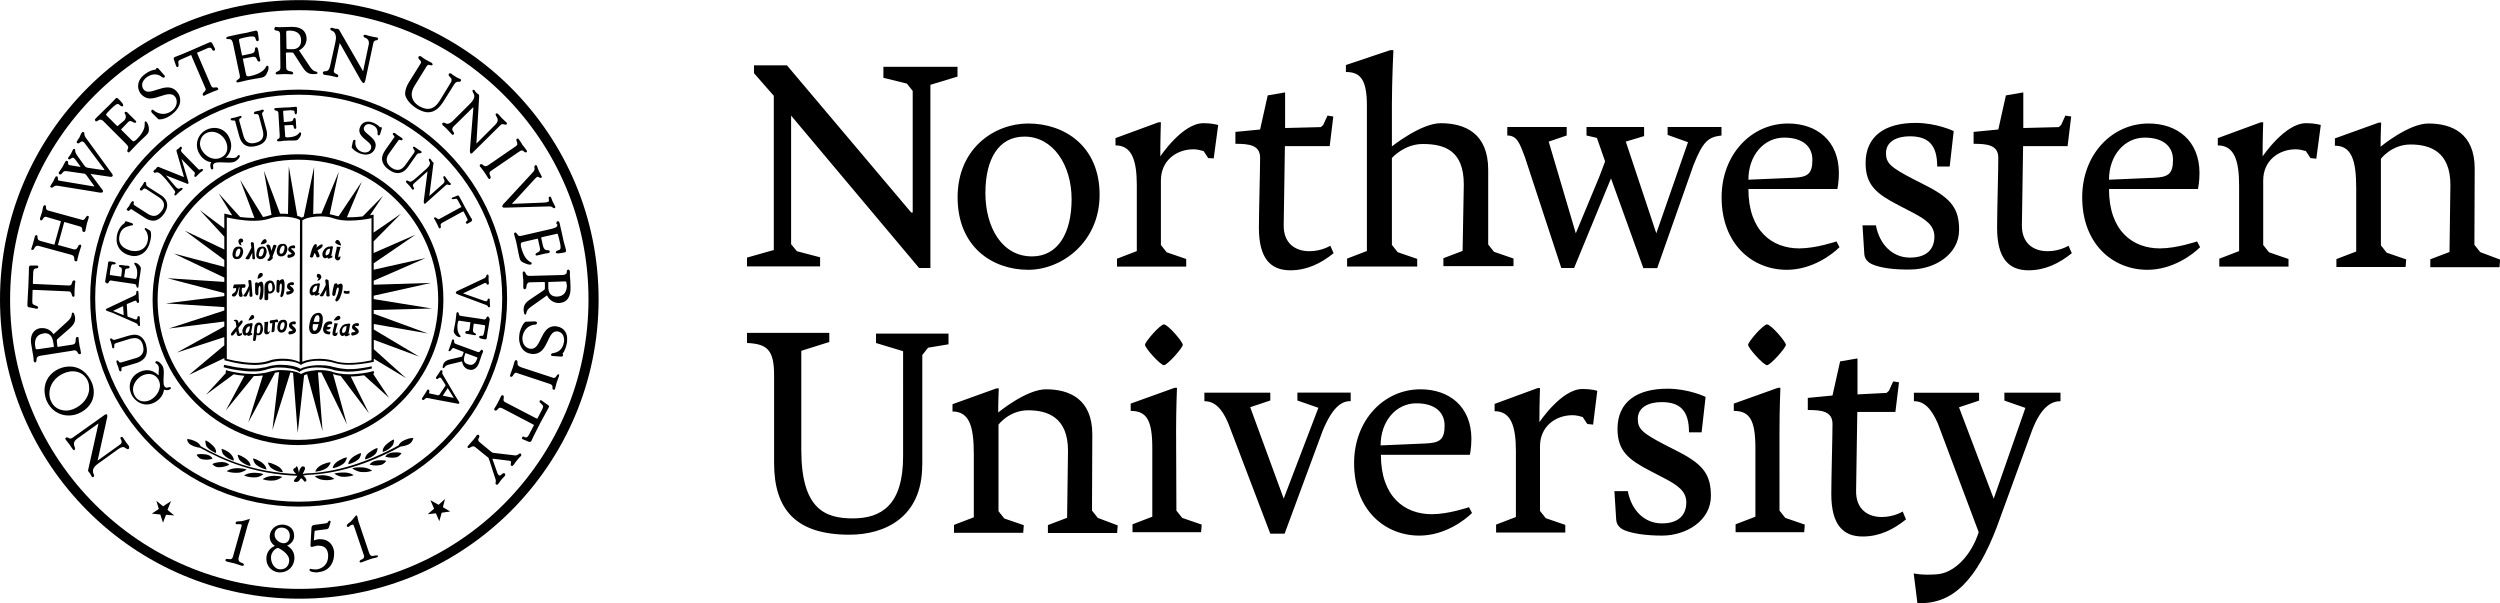 <?xml version="1.0" encoding="UTF-8"?> <svg xmlns="http://www.w3.org/2000/svg" xmlns:xlink="http://www.w3.org/1999/xlink" version="1.1" id="Layer_1" x="0px" y="0px" viewBox="0 0 2500 603" style="enable-background:new 0 0 2500 603;" xml:space="preserve"> <path d="M754,65.3v7.9l19.8,22.6V250l-26.8,7.6v8.8h73.1v-9.1l-23.2-6.1l-5.8-7V115.6l128,152.4h11.3V84.8l27.1-8.2v-9.8h-74.1v11 l23.5,5.8l5.8,7.3v121.9v-0.3h-1.5L786.9,65.3H754z M1028.3,269.8c-36.3,0-70.7-23.2-70.7-72.5c0-49.1,36.9-73.8,70.7-73.8 c35.7,0,71.3,22.2,71.3,71.3C1099.6,242.1,1061.8,269.8,1028.3,269.8L1028.3,269.8z M1071.6,199.1c0-33.8-18.3-62.5-47.2-62.5 c-25.9,0-39,22.6-39,56.4s16.2,63.4,46.6,63.4C1058.1,256.4,1071.6,232.9,1071.6,199.1z M1463.8,184.5c0-33.8-18.9-40.5-41.1-40.5 c-18.6,0-30.8,14-30.8,14v86.9l5.8,7.3l19.5,6.7v7.6h-70.1v-7.9l19.8-7.6V105.5c0-26.2-6.7-33.5-21-33.5v-7l44.5-14.9h3 c0,0-1.5,31.1-1.5,54.2v42.1c0,0,29-23.2,48.8-23.2c24.7,0,47.5,10.4,47.5,46.6v74.7l5.8,7.3l19.5,6.7v7.6h-70.1v-7.9l19.2-7.3 L1463.8,184.5L1463.8,184.5z M1748.4,189c0,42.1,23.8,59.4,50.9,59.4c16.8,0,37.2-7,37.2-7l3,5.8c-7.3,7.3-27.4,22.6-52.7,22.6 c-34.4,0-65.2-25.6-65.2-72.5c0-42.7,29.6-73.8,66.4-73.8c28.6,0,50.9,17.1,50.9,49.7c0,8.5-1.5,15.8-1.5,15.8H1748.4L1748.4,189z M1792.9,177.8c14.3-0.6,19.5-3.4,19.5-18c0-12.8-9.1-22.2-28.3-22.2c-20.1,0-35.7,17.7-35.7,42.1L1792.9,177.8z M1872.2,264.3 c-2.1-0.9-7.6-4-7.9-10.4l-1.8-28.6h13.4c3.7,19.5,16.8,32.3,34.1,32.3c17.4,0,24.4-9.1,24.4-21c0-11.6-9.4-17.4-20.7-23.5 l-15.2-7.9c-21.9-11.3-32.9-20.1-32.9-42.1c0-27.1,19.5-40.2,50-40.2c21.3,0,38.1,8.2,38.1,8.2l-4,35.4h-12.5 c0-21.9-9.1-30.2-27.4-30.2c-12.5,0-23.8,4.9-23.8,16.8c0,9.8,4,14,27.7,26.2l13.7,7c24.7,12.8,31.7,23.2,31.7,43.6 c0,24.7-24.7,39.6-48.8,39.6C1894.4,269.8,1880.7,268,1872.2,264.3L1872.2,264.3z M2109,189c0,42.1,23.8,59.4,50.9,59.4 c16.8,0,37.2-7,37.2-7l3,5.8c-7.3,7.3-27.4,22.6-52.7,22.6c-34.4,0-65.2-25.6-65.2-72.5c0-42.7,29.6-73.8,66.4-73.8 c28.6,0,50.9,17.1,50.9,49.7c0,8.5-1.5,15.8-1.5,15.8H2109L2109,189z M2153.5,177.8c14.3-0.6,19.5-3.4,19.5-18 c0-12.8-9.1-22.2-28.3-22.2c-20.1,0-35.7,17.7-35.7,42.1L2153.5,177.8z M2480.2,252.1l-5.8-7.3l0.3-76.2c0-35.4-22.9-45.1-46.3-45.1 c-19.8,0-47.8,23.2-47.8,23.2c0-12.8,0.6-24.1,0.6-24.1h-2.4l-43.9,15.8v7.3c16.8,0,21.3,14.9,21.3,42.4v63.4l-19.8,7.6v7.9h69.2 l0.6-7.6l-19.5-6.7l-5.8-7.3v-86.6c0,0,10.7-14.3,29.6-14.3c19.5,0,39.9,7,39.9,40.5l-0.9,67l-19.2,7.3v7.9h69.2l0.6-7.6 L2480.2,252.1L2480.2,252.1z M1643.3,268l-32.3-89.6l-36.9,89.6h-12.8l-36.3-110.6c-5.2-14-7.9-21.9-17.7-21.9v-8.5h59.4v8.5 l-18,6.1l27.1,91.7l23.8-57.3l5.5-14.6l-8.2-23.5l-10.4-2.4v-8.5h57.6v9.1l-18.3,5.5l30.5,91.7l31.7-91.1l-20.4-7.3v-7.9h53.9v8.5 c-12.5,1.5-18.3,4.9-28,29.6l-36.3,103H1643.3L1643.3,268z M1330.3,245.7c0,0-8.5,5.5-21,5.5c-13.7,0-25.9-7.6-25.6-26.2l1.2-78.9 h44.8l0.6-4.9l3-24.7l-5.8-0.9l-4.3,9.4l-2.4,2.1l-35.4,0.9h-0.3V92.4l-17.4,3l-7.6,34.1l-24.7,2.4v11.9c13.7,0,24.7,1.2,24.7,14 c0,13.1-1.2,53.6-1.2,70.1c0,30.8,11.9,42.4,31.4,42.4c16.8,0,30.8-7,43.3-17.1L1330.3,245.7L1330.3,245.7z M2068.5,245.7 c0,0-8.5,5.5-21,5.5c-13.7,0-25.9-7.6-25.6-26.2l1.2-78.9h44.5l0.6-4.9l3-24.7l-5.8-0.9l-4.3,9.4l-2.4,2.1l-35.4,0.9V92.4l-17.4,3 l-7.6,34.1l-24.7,2.4v11.9c13.7,0,24.7,1.2,24.7,14c0,13.1-1.2,53.6-1.2,70.1c0,30.8,11.9,42.4,31.4,42.4c16.8,0,30.8-7,43.3-17.1 L2068.5,245.7L2068.5,245.7z M1218.2,125c-0.3,0-5.2-1.8-14.9-1.8c-21,0-43,33.2-43,33.2c0-18.3,0.6-34.1,0.6-34.1h-2.4l-43,15.8 v7.3c16.2,0,21.3,14.6,21.3,39.9v65.8l-19.8,7.6v7.9h69.2v-7.6l-19.5-6.7l-5.8-7.3v-64.6c0-19.8,15.5-31.1,32.6-31.1 c3.4,0,7,0.9,10.1,1.8l4.6,7l5.5,0.3L1218.2,125L1218.2,125z M2320.8,125c-0.3,0-5.2-1.8-14.9-1.8c-21,0-43.3,33.2-43.3,33.2 c0-18.3,0.6-34.1,0.6-34.1h-2.4l-43,15.8v7.3c16.2,0,21.3,14.6,21.3,39.9v65.8l-19.8,7.6v7.9h69.2v-7.6l-19.5-6.7l-5.8-7.3v-64.6 c0-19.8,15.5-31.1,32.6-31.1c3.4,0,7,0.9,10.1,1.8l4.6,7l5.8,0.6L2320.8,125z"></path> <g> <path d="M1380.9,454.8c0,42.1,23.8,59.4,50.9,59.4c16.8,0,37.2-7,37.2-7l3,5.8c-7.3,7.3-27.4,22.6-52.7,22.6 c-34.4,0-65.2-25.6-65.2-72.5c0-42.7,29.6-73.8,66.4-73.8c28.6,0,50.9,17.1,50.9,49.7c0,8.5-1.5,15.8-1.5,15.8L1380.9,454.8 L1380.9,454.8z M1425.1,443.5c14.3-0.6,19.5-3.4,19.5-18c0-12.8-9.1-22.2-28.3-22.2c-20.1,0-35.7,17.7-35.7,42.1L1425.1,443.5z M1176.4,510.6l5.8,7.3l19.5,6.7l-0.6,7.6h-68.6v-7.9l19.8-7.6v-68.6c0-27.7-5.5-37.2-21.6-37.2v-7.3l43.9-15.8h2.4 c0,0-0.9,20.7-0.9,42.7L1176.4,510.6L1176.4,510.6z M1270.3,392.6v7.9l-20.1,6.7l33.5,91.4l34.7-90.8l-21-7.3v-7.9h53.3v8.5 c-7.9,0-17.4,4-28,29.6l-38.1,103h-14.3l-42.1-110.6c-6.7-15.8-14.3-21.9-23.8-21.9v-8.5H1270.3L1270.3,392.6z M1624.1,530.1 c-2.1-0.9-7.6-4-7.9-10.4l-1.8-28.6h13.4c3.7,19.5,16.8,32.3,34.1,32.3c17.4,0,24.4-9.1,24.4-21c0-11.6-9.4-17.4-20.7-23.5 l-15.2-7.9c-21.9-11.3-32.9-20.1-32.9-42.1c0-27.1,19.5-40.2,50-40.2c21.3,0,38.1,8.2,38.1,8.2l-4,35.4H1689 c0-21.9-9.1-30.2-27.4-30.2c-12.5,0-23.8,4.9-23.8,16.8c0,9.8,4,14,27.7,26.2l13.7,7c24.7,12.8,31.7,23.2,31.7,43.9 c0,24.7-24.7,39.6-48.8,39.6C1646.3,535.6,1632.9,533.7,1624.1,530.1L1624.1,530.1z M1937.7,423.1c-7-15.8-14.3-21.9-23.8-21.9 v-8.5h65.2v7.9l-20.1,6.7l34.7,91.4l31.7-90.8l-21-7.3v-7.9h56.1v8.5c-7.9,0-18.9,4-28.6,29.6l-35,96 c-19.5,51.2-43.3,78.3-79.5,76.2l-3.7-29.6c0,0,8.2,2.1,23.2,0.9c17.4-1.2,34.4-18.9,41.8-42.1L1937.7,423.1L1937.7,423.1z M1097.8,517.9l-5.8-7.3l0.3-76.2c0-35.4-22.9-45.1-46.3-45.1c-19.8,0-47.8,23.2-47.8,23.2c0-12.8,0.6-24.1,0.6-24.1h-2.4 l-43.9,15.8v7.3c16.8,0,21.3,14.9,21.3,42.4v63.4l-19.8,7.6v7.9h69.2l0.6-7.6l-19.5-6.7l-5.8-7.3v-86.6c0,0,10.7-14.3,29.6-14.3 c19.5,0,39.9,7,39.9,40.5l-0.9,67l-19.2,7.3v7.9h69.2l0.6-7.6L1097.8,517.9L1097.8,517.9z M1902.7,511.5c0,0-8.5,5.5-21,5.5 c-13.7,0-25.9-7.6-25.6-26.2l1.2-78.9h38.1l0.6-4.9l3-24.7l-5.8-0.9l-4.3,9.4l-2.4,2.1l-29,1.5v-36l-17.4,3l-7.6,34.1l-24.7,2.4 V410c13.7,0,24.7,1.2,24.7,14s-1.2,53.6-1.2,70.1c0,30.8,11.9,42.4,31.4,42.4c16.8,0,30.8-7,43.3-17.1L1902.7,511.5L1902.7,511.5z M1597.3,390.8c-0.3,0-5.2-1.8-14.9-1.8c-21,0-43,33.2-43,33.2c0-18.3,0.6-34.1,0.6-34.1h-2.4l-43,15.8v7.3 c16.2,0,21.3,14.6,21.3,39.9V517l-19.8,7.6v7.9h69.2v-7.6l-19.5-6.7l-5.8-7.3v-64.6c0-19.8,15.5-31.1,32.6-31.1 c3.4,0,7,0.9,10.1,1.8l4.6,7l5.8,0.6L1597.3,390.8L1597.3,390.8z M1163.9,365.2c-3.4,0-18.9-17.1-18.9-20.4 c0-3,15.2-20.4,18.9-20.4c4,0,18.9,17.4,18.9,20.4S1167.3,365.2,1163.9,365.2z M1779.5,510.6l5.8,7.3l19.5,6.7l-0.6,7.6h-68.6v-7.9 l19.8-7.6v-68.6c0-27.7-5.5-37.2-21.6-37.2v-7.3l44.2-15.8h2.4c0,0-0.9,20.7-0.9,42.7L1779.5,510.6L1779.5,510.6z M922.2,465.2 c0,52.1-37.2,69.5-72.8,69.5c-53.3,0-75.3-25-75.3-71.6v-87.8c0-25.6-7-31.4-27.1-32.3v-10.1h82.3v9.1l-28,8.8v99 c0,59.7,24.1,68.6,51.5,68.6c28.6,0,50.3-13.4,50.3-61.9V351.2l-27.1-8.2v-9.4h72.5v10.7l-20.4,3.4l-5.8,7.3V465.2z M1767,365.2 c-3.4,0-18.9-17.1-18.9-20.4c0-3,15.2-20.4,18.9-20.4c4,0,18.9,17.4,18.9,20.4S1770.4,365.2,1767,365.2z"></path> </g> <g> <path d="M340.7,375.9l28.3,37.5l-18.3-36.9c4.9,0,9.4-0.6,13.4-1.2l25,22.6L373,373.7c0.9-0.3,1.2-0.3,1.2-0.3l-0.6-2.4 c0,0-0.9,0.3-2.1,0.6c-2.1,0.6-5.5,1.2-9.8,1.8c-3.7,0.3-7.6,0.9-11.9,0.9h-0.3c-3.7,0-7.6-0.3-11-0.9c-1.8-0.3-3.7-0.9-5.2-1.2 c-0.6-0.3-1.2-0.3-1.5-0.6c-3.4-0.9-7.3-1.5-11.6-1.5h-3c-4,0.3-7.9,0.9-11.6,1.8c-0.6,0.3-1.5,0.6-2.1,0.9 c-0.9,0.3-1.8,0.9-2.4,1.2c-2.4-1.5-5.5-2.4-9.1-3c-0.6,0-1.2-0.3-1.8-0.3c-2.7-0.3-5.5-0.6-8.2-0.6h-3.4c-0.9,0-1.8,0.3-2.7,0.3 c-2.4,0.3-4.9,0.9-7,1.5c-1.8,0.6-3.7,0.9-5.5,1.2c-2.4,0.3-5.2,0.6-7.9,0.9h-2.1c-2.7,0-5.5-0.3-7.9-0.3c-3.4-0.3-6.4-0.6-9.1-1.2 c-3.7-0.6-6.7-1.2-8.5-1.8c-1.2-0.3-1.8-0.6-1.8-0.6l-0.6,2.4c0,0,0.3,0,0.6,0.3l-20.1,21.9l27.7-20.4c3,0.6,6.7,1.2,10.7,1.5 l-18.6,34.7l28-34.4c3,0,6.1-0.3,9.1-0.6l-14.6,46.9l26.8-49.7c1.2-0.3,2.7-0.3,4-0.6l-6.7,57.9l18-57.6c0.9,0,1.8,0.3,2.7,0.6 l4.6,60l6.4-57.6c0.9-0.6,2.1-0.9,3-1.2l15.5,57l-4.6-58.8h3.4l25.6,52.1l-14-50.6C335.2,374.9,338,375.6,340.7,375.9L340.7,375.9z "></path> </g> <g> <path d="M507.1,298.1c0-115.2-93.3-208.5-208.5-208.5S90.2,182.9,90.2,298.1s93.3,208.5,208.5,208.5 C413.9,506.9,507.1,413.3,507.1,298.1L507.1,298.1z M298.7,501.7c-56.1,0-107-22.9-143.8-59.7c-36.9-36.6-59.7-87.5-59.7-143.8 c0-56.1,22.9-107,59.7-143.8s87.8-59.7,143.8-59.7s107,22.9,143.8,59.7s59.7,87.8,59.7,143.8s-22.9,107-59.7,143.8 S354.7,501.7,298.7,501.7z"></path> <path d="M299.3,0.1C134.1,0.1,0,134.2,0,299.4s134.1,299.3,299.3,299.3s299.3-134.1,299.3-299.3S464.8,0.1,299.3,0.1z M503.8,504.2 c-52.4,52.4-124.6,84.7-204.5,84.7s-152.1-32.3-204.5-84.7S10.1,379.5,10.1,299.7S42.4,147.6,94.8,95.2s124.6-85,204.5-85 s152.1,32.3,204.5,84.7s84.7,124.6,84.7,204.5C588.5,379.5,556.2,451.7,503.8,504.2z"></path> <path d="M443.4,299.7c0-80.2-64.9-145.4-145.4-145.4c-80.2,0-145.4,64.9-145.4,145.4c0,80.2,64.9,145.4,145.4,145.4 C378.2,444.7,443.4,379.8,443.4,299.7z M298.1,439.9c-38.7,0-73.8-15.8-99.4-41.1c-25.3-25.3-41.1-60.3-41.1-99s15.8-73.8,41.1-99 s60.3-41.1,99.4-41.1c38.7,0,73.8,15.5,99,41.1c25.3,25.3,41.1,60.3,41.1,99s-15.8,73.8-41.1,99S336.8,439.9,298.1,439.9z"></path> <path d="M368.5,367c-3,0.6-7,1.2-11.9,1.8c-2.1,0.3-4.6,0.3-6.7,0.3h-2.7c-4.6-0.3-9.1-0.9-13.4-2.1h-0.6c-0.9-0.3-2.1-0.6-3-0.9 c-3-0.6-6.7-0.9-10.1-0.9h-3.4c-4.6,0.3-8.8,0.9-12.5,2.1h-0.3c-1.2,0.3-2.1,0.9-3.4,1.5c-4.6-2.7-12.2-4-19.2-4h-3.4 c-3.7,0.3-7.3,0.9-10.1,1.8c-1.2,0.3-2.4,0.9-4,0.9c-1.5,0.3-3.4,0.6-5.2,0.9c-2.1,0.3-4.3,0.3-6.7,0.3c-1.8,0-3.7,0-5.5-0.3 c-1.8,0-4-0.3-5.8-0.6c-2.7-0.3-5.5-0.6-7.9-1.2c-0.9-0.3-1.8-0.3-2.7-0.6c-3.7-0.6-5.8-1.2-5.8-1.2l-0.6,2.4c0,0,1.8,0.6,4.6,1.2 c2.4,0.6,5.8,1.2,9.8,1.8l7.3,0.9c2.1,0.3,4.6,0.3,6.7,0.3h4.3c2.1,0,4.3-0.3,6.4-0.9c1.8-0.3,3.7-0.9,5.5-1.5 c2.1-0.6,4.9-1.2,7.6-1.5h4.9c3,0,6.1,0.3,9.1,0.9h0.6c3.4,0.6,6.4,1.8,8.5,3l0.6,0.6l0.6-0.6c0.6-0.3,1.2-0.9,2.1-1.2 c0.3-0.3,0.9-0.3,1.2-0.6c3.4-1.2,7.6-2.1,11.9-2.1h3c4,0,7.9,0.6,11,1.2c0.6,0.3,1.2,0.3,1.5,0.3c1.2,0.3,2.4,0.9,3.7,1.2 c4,0.9,7.9,1.2,12.2,1.5h1.5c3.4,0,6.4-0.3,9.1-0.6c4.6-0.6,8.2-1.2,11-1.8c2.1-0.6,3.4-0.9,3.7-0.9l-0.6-2.4 C372.7,366.1,371.2,366.4,368.5,367L368.5,367z M253,458.5c0,0,0.6,4,3,6.1c4.9,4,10.4,4.9,10.4,4.9s0.3-4.3-6.4-8.2 C254.5,458.2,253,458.5,253,458.5L253,458.5z M237.7,454.8c0,0,0.3,4,2.7,6.1c4.6,4.3,10.1,5.2,10.1,5.2s0.6-4-5.8-8.2 C239.2,454.5,237.7,454.8,237.7,454.8z M221.6,449c0,0,0,4,2.4,6.1c4.3,4.3,9.8,5.5,9.8,5.5s0.6-4-5.2-8.5 C223.4,448.7,221.6,449,221.6,449z M205.4,440.5c0,0-0.3,4,1.5,6.4c4,4.6,9.1,6.1,9.1,6.1s1.2-4-4.3-8.5 C206.9,440.2,205.4,440.5,205.4,440.5z M267.9,462.7c0,0,1.2,4,4,5.8c5.5,3.7,11,3.7,11,3.7s-0.6-4.3-7.6-7.3 C269.4,462.1,267.9,462.7,267.9,462.7z M238.6,468.2c-8.2-0.3-11.9,3-11.9,3s4.6,2.1,11.9,1.5c4-0.3,7.9-3,7.9-3 S245.6,468.5,238.6,468.2z M255.7,472.8c-8.2-0.3-11.6,2.7-11.6,2.7s4.9,2.4,11.9,1.8c4-0.3,7.3-3,7.3-3S262.7,473.1,255.7,472.8z M274.6,475.8c-8.2,0-11.9,3.4-11.9,3.4s4.9,2.1,11.9,1.2c4-0.6,7.6-3.4,7.6-3.4S281.6,476.1,274.6,475.8z"></path> <path d="M405,439.9c-4.3,1.8-5.8,4-6.4,5.5c-32.9,18-64.3,27.1-92.3,28l-3.7,0.6c1.2-2.4,4.3-6.7,0.9-7.6c-3.4-0.9-5.5,7.3-4,7.9 h-0.3c-0.6-3.4-1.8-10.7-3.4-7c-0.3,1.2-5.8,0.9,0.3,6.7c-42.4-1.8-71.3-14.3-95.4-27.7c-0.6-1.5-2.1-3.7-6.4-5.5 c-5.8-2.4-7.3-1.5-7.3-1.5s0.6,3.7,3.7,5.5c3.7,2.1,7.3,2.7,9.4,3c24.4,13.4,53.9,26.2,97.2,28c-0.6,2.1-5.8,5.5-2.1,6.1 c5.2,0.9,4.6-5.5,7-3s1.8,3.4,3.7,2.4c1.5-0.9-0.6-4.3-2.7-5.8l4-0.6c28.3-0.9,60-10.1,93.3-28.3c1.8-0.3,5.8-0.6,9.4-3 c2.7-1.8,3.4-5.5,3.4-5.5S410.8,437.4,405,439.9L405,439.9z M219.7,462.1c-6.4,0.6-7.3,2.1-7.3,2.1s2.4,3,5.8,3 c6.1,0.3,11-2.4,11-2.4S227.1,461.5,219.7,462.1z M204.2,454.2c-6.4-0.6-7.6,0.6-7.6,0.6s1.8,3.4,4.9,4.3c5.8,1.5,11-0.3,11-0.3 S211.5,454.8,204.2,454.2L204.2,454.2z"></path> <path d="M332.8,468.2c0,0,5.5-0.6,10.7-4.6c2.7-2.1,3.4-6.1,3.4-6.1s-1.5-0.6-7.3,2.7C332.5,463.9,332.8,468.2,332.8,468.2z M348.3,464.2c0,0,5.5-0.9,10.1-4.9c2.4-2.1,2.7-6.1,2.7-6.1s-1.5-0.3-7,3C348,460.3,348.3,464.2,348.3,464.2z M365.1,459.4 c0,0,5.5-0.9,10.1-5.2c2.4-2.4,2.4-6.1,2.4-6.1s-1.8-0.3-7,3.4C364.5,455.1,365.1,459.4,365.1,459.4L365.1,459.4z M387.4,443.5 c-5.8,4.6-4.6,8.5-4.6,8.5s5.5-1.5,9.4-6.1c2.1-2.4,1.8-6.4,1.8-6.4S392.2,439.6,387.4,443.5L387.4,443.5z M315.4,471.6 c0,0,5.5,0,11-3.4c3-1.8,4.3-5.8,4.3-5.8s-1.5-0.6-7.6,1.8C316,467.3,315.4,471.6,315.4,471.6z M352.3,468.5c0,0,4,2.7,7.9,3.4 c7.3,0.9,11.9-1.2,11.9-1.2s-3.7-3.4-11.9-3.4C353.2,467.3,352.3,468.5,352.3,468.5z M342.3,472.5c-7,0.3-7.9,1.2-7.9,1.2 s3.7,2.7,7.3,3c7,0.6,11.9-1.5,11.9-1.5S350.5,472.2,342.3,472.5L342.3,472.5z M314.8,476.4c0,0,3.7,3,7.6,3.4 c7,1.2,11.9-0.9,11.9-0.9s-3.4-3.4-11.6-3.7C315.7,475.5,314.8,476.4,314.8,476.4z M378.5,460.3c-7.3,0.6-8.8,4.3-8.8,4.3 s5.2,1.8,11.3,0.3c3.4-0.9,5.2-4,5.2-4S384.9,460,378.5,460.3L378.5,460.3z M394.1,452.4c-7.3,0.3-8.8,4.3-8.8,4.3s5.2,1.8,11,0.6 c3-0.6,5.2-4,5.2-4S400.5,452.1,394.1,452.4L394.1,452.4z M126.5,442.9c-1.8-2.4-2.7-4.3-3.7-5.5c-0.3-0.3-0.6-0.6-0.9-0.6 c-0.6,0-0.6,0.3-0.9,0.3c-0.3,0.3-0.6,0.6-0.6,0.9c0,1.2,1.5,2.4,1.2,4c0,0.9-0.3,1.8-1.8,2.7l-21.6,15.5c-0.3,0.3-0.3,0.3-0.6,0.3 c0-0.3,0.3-0.9,0.3-1.2l9.1-41.1c0.3-0.9,0.3-1.5,0.3-2.1s0-0.9-0.3-1.5c-0.3-0.3-0.6-0.3-0.9-0.3c-0.9,0-1.5,0.6-2.7,1.5 l-30.8,21.9c-0.9,0.6-1.8,0.9-2.4,0.9c-1.2,0-1.8-1.2-3.4-1.2c-0.3,0-0.6,0-0.9,0.3s-0.6,0.6-0.6,0.9s0,0.6,0.3,0.9 c0.9,1.2,2.7,3.4,4,5.2c1.2,1.5,2.1,3.4,3.4,4.9c0.3,0.3,0.6,0.6,0.9,0.6s0.6,0,0.6-0.3c0.3-0.3,0.6-0.9,0.6-1.2 c0-1.5-1.2-2.7-1.2-4.9c0-1.5,0.6-3,3-4.9l21.6-15.5l-10.1,45.4c0,0.3-0.3,0.9-0.3,1.8c0,0.3,0,0.6,0.3,0.9 c0.6,0.9,1.5,1.5,1.8,2.4c0.6,0.6,0.9,1.8,1.5,2.7c0.3,0.3,0.6,0.6,1.2,0.6c0.3,0,0.3,0,0.6-0.3c0.3-0.3,0.6-0.6,0.6-1.2 c0-1.2-1.2-2.4-1.2-4.6c0-1.8,0.9-4.6,5.8-7.9l19.5-14c2.1-1.5,3.7-2.1,4.9-2.1c2.1,0,2.7,1.8,4.6,2.1c0.3,0,0.6,0,0.9-0.3 c0.3-0.3,0.6-0.6,0.6-0.9s0-0.6-0.3-0.9C130.1,447.2,128,444.7,126.5,442.9L126.5,442.9z M78,413.7c9.8-4,15.8-11.9,15.8-21.3 c0-3-0.6-6.4-1.8-9.4c-4.3-10.4-12.5-16.5-22.2-16.5c-3.4,0-6.7,0.6-10.4,2.1c-9.4,4-14.9,12.2-14.9,21.6c0,3,0.6,6.4,1.8,9.8 c4,9.8,12.5,15.5,22.2,15.5C71.9,415.5,75,414.9,78,413.7z M50.6,400.2c-0.9-2.4-1.2-4.6-1.2-7c0-8.8,6.4-16.8,14.9-20.1 c3-1.2,5.8-1.8,8.5-1.8c7,0,12.8,4,15.2,10.1c0.9,2.4,1.2,4.9,1.2,7c0,8.8-6.7,16.8-15.2,20.4c-2.7,1.2-5.5,1.8-8.2,1.8 C59.1,410.3,53.3,407.3,50.6,400.2L50.6,400.2z M74.4,350.3c1.5,0,2.4,0.9,3,1.8s0.9,2.1,2.1,2.1h0.3c0.6,0,1.2-0.6,1.2-1.2 c-0.3-2.4-0.9-4.9-1.5-7.3c-0.9-5.5-0.9-6.7-0.9-7.3c0-0.3,0-1.5-1.2-1.5h-0.3c-1.8,0.6-1.2,2.4-1.5,4.3c-0.3,1.8-0.6,3-3,3.4 l-13.7,2.1c-0.3,0-0.6,0.3-0.9,0.3c-0.3,0-0.3,0-0.6-0.9c-0.3-2.7-0.6-4.3-0.6-5.2c0-1.5,0.3-1.5,2.4-3.4l10.1-8.8 c3-2.7,5.8-5.5,5.8-9.8v-1.5c0-0.3-0.3-1.2-0.6-2.4c-0.3-0.9-0.3-2.1-1.5-2.4h-0.3c-0.6,0-0.9,0.9-0.9,1.2 c-0.3,1.2,0.3,3.4-4.3,7.6l-14,12.8c-2.4-3.7-6.4-6.1-11-6.1h-1.8c-8.2,1.2-9.8,7.9-9.8,12.5c0,2.7,0.6,4.9,0.6,5.2 c0.6,3.4,1.2,7,1.8,10.7c0.3,1.8,0.3,2.4,0.3,3v1.2c0.3,0.9,0.6,1.5,1.5,1.8c1.8-0.6,1.2-2.4,1.5-3.7c0.3-1.2,0.6-2.4,3.4-3 l32.9-5.2C73.8,350.3,74.1,350.3,74.4,350.3L74.4,350.3z M53.9,346.9l-16.5,2.4h-0.6c-1.2,0-1.2-0.6-1.5-2.7 c-0.3-0.9-0.3-2.1-0.3-3c0-4.9,2.1-9.1,8.2-10.1c0.6,0,1.2-0.3,1.8-0.3c5.8,0,7.3,4.9,7.9,7.3c0.3,1.8,0.9,4.3,0.9,5.5V346.9 L53.9,346.9z M36.9,308.8c0.6,0,0.9-0.3,1.2-1.2h-0.3h0.3c0-1.5-1.5-1.5-1.8-1.8c-3.4-1.5-4-1.2-4-4.3v-0.9l0.3-10.7H35l33.8,1.5 c1.5,0,2.1,0.9,2.7,2.4c0.6,1.2,0.3,2.7,1.8,3c0.3,0,0.6,0,0.9-0.3c0.3-0.3,0.3-0.6,0.3-0.9h-0.3h0.3v-2.4c0-1.2,0-3.4,0.3-6.4 c0-1.8,0.3-3.7,0.6-5.2c0-1.2-1.2-1.2-1.5-1.2c-1.8,0.3-1.5,1.8-2.1,3c-0.3,1.2-0.9,2.1-3,2.1h-0.3l-33.2-1.5c-1.2,0-2.1,0-2.4-0.3 v-0.6v-1.5l0.3-9.4c0.3-3,1.2-3.4,2.1-3.7c0.6,0,1.2,0,1.8-0.3c0.6,0,1.2-0.6,1.2-1.5c0-1.2-1.2-1.2-1.5-1.2h-5.5 c-0.6,0-1.5,0-1.8,0.6c-0.6,0.6-0.6,1.2-0.6,1.8c0,1.2,0,7.3-0.6,19.2c-0.3,8.2-0.9,13.4-0.9,18.6c0.3,1.8,2.4,1.8,3,1.8 L36.9,308.8z M32.3,250C32.3,250,32.6,250,32.3,250c1.8-0.3,1.8-1.5,2.4-2.4c0.6-0.9,1.5-1.8,2.7-1.8h0.9l32.3,8.8 c3.7,0.9,3.4,2.4,3.7,4v0.6c0,0.6,0,1.8,1.2,2.1h0.6c0.6,0,1.2-0.3,1.2-0.9c0-0.6,0-0.9,1.2-5.5c0.9-3.4,2.4-7.9,2.7-8.5v-0.6 c0-0.3,0-0.9-0.9-1.2h-0.3c-1.5,0.3-1.8,1.5-2.4,2.7s-1.5,2.1-2.7,2.1h-0.9l-15.5-4.3h-0.6l6.4-23.2c0.3,0,0.6,0.3,0.9,0.3 l14.9,4.3c1.8,0.6,1.8,1.5,2.1,2.4c0.3,0.9-0.3,2.4,1.2,3h0.6c1.5,0,1.5-1.5,1.5-1.8c0.3-1.2,0.6-3,1.5-7c0.6-2.1,1.5-4,1.8-5.8 v-0.3c0-0.9-0.6-1.2-0.9-1.2h-0.3c-1.5,0.3-1.5,1.5-2.4,2.4c-0.6,1.2-1.5,1.8-2.7,1.8c-0.3,0-0.6,0-0.9-0.3l-33.2-9.1 c-2.4-0.6-2.4-2.1-2.4-3.4V207c0-0.6,0-1.5-0.9-1.8h-0.3c-0.6,0-1.5,0.6-1.8,2.1c-0.3,1.2-0.3,2.4-0.9,4.6 c-0.3,1.2-1.5,4.3-2.1,6.4v0.9c0,0.6,0.6,1.2,0.9,1.2h0.3c1.2-0.3,1.5-1.2,2.1-2.1c0.6-0.9,1.2-1.5,2.4-1.5c0.3,0,0.6,0,1.2,0.3 l12.8,3.7c0.3,0,0.6,0,0.9,0.3c0,0,0.3,0,0.3,0.3l-6.4,22.9v0.3h-0.6l-13.7-3.7c-2.7-0.9-2.4-2.1-2.7-3.7v-0.3c0-0.6,0-1.5-0.9-1.8 h-0.3c-0.6,0-1.2,0.6-1.5,1.5c-0.6,2.1-0.9,4-1.5,5.8c-0.6,2.4-1.5,4.6-2.1,6.7v0.6C31.4,249.1,31.7,250,32.3,250z M51.2,187.5 c0.3,0,0.3,0.3,0.6,0.3c1.5-0.3,2.1-2.1,4.6-2.1h0.9l37.8,6.1c3,0.6,4.9,0.9,6.1,0.9c0.6,0,1.2-0.3,1.5-0.6 c0.3-0.3,0.3-0.6,0.3-0.9c0-0.6-0.3-1.2-0.9-1.8l-11.6-15.5l18.3,2.7c0.9,0,1.5,0.3,2.1,0.3s1.2-0.3,1.5-0.6 c0.3-0.3,0.3-0.6,0.3-0.9c0-0.9-0.6-1.8-1.2-2.4l-25.3-34.7c-1.5-2.1-1.8-3.4-1.8-4v-0.9c0-0.3-0.3-0.9-0.6-1.2 c-0.3,0-0.6-0.3-0.9-0.3c-0.6,0-0.9,0.6-1.2,0.9c-0.9,1.2-1.5,3-2.4,4.9c-0.9,1.2-1.8,2.4-2.4,3.7c0,0.3-0.3,0.3-0.3,0.6 c0,0.6,0.3,0.9,0.9,1.2c0.3,0,0.3,0.3,0.6,0.3c1.5-0.3,2.7-2.1,4-2.1c0.3,0,0.6,0,0.9,0.3c0.6,0.3,0.9,0.6,1.5,1.2l18.9,25.3 c0.6,0.9,0.9,1.5,1.2,1.8h-1.8l-14.3-2.1c-0.9,0-2.4-0.6-2.7-0.9c-0.3-0.3-0.9-0.6-1.5-1.5l-6.7-9.4c-2.1-3-2.4-4.3-2.4-5.2v-0.9 c0-0.3-0.3-0.9-0.9-1.2h-0.3c-0.3,0-0.6,0.3-0.9,0.6c-0.6,0.9-0.9,1.8-2.1,4.3c-0.6,1.2-1.5,2.1-2.4,3.4c0,0.3-0.6,0.6-0.6,1.2 c0,0.3,0,0.6,0.6,0.9c0.3,0,0.6,0.3,0.6,0.3c1.5-0.3,2.4-1.8,3.7-1.8c0.3,0,0.6,0,0.9,0.3c0.3,0.3,1.2,0.9,1.5,1.5l4.9,6.7 c0,0.3,0.3,0.3,0.3,0.6h-0.9l-9.1-1.5c-0.9,0-1.2-0.3-1.8-0.6s-0.6-0.6-0.6-1.2v-1.2c0-0.3,0-0.9-0.6-1.2c-0.3-0.3-0.6-0.3-0.9-0.3 s-0.6,0-0.9,0.3c-0.9,1.2-1.5,2.7-3,5.5c-0.3,0.6-2.4,3.7-3.7,5.5c-0.3,0.3-0.3,0.6-0.3,0.9c0,0.3,0.3,0.9,0.6,1.2 c0.3,0.3,0.6,0.3,0.9,0.3c2.4-0.3,2.4-3.7,5.5-3.4h0.6l16.8,2.4c0.9,0,1.8,0.3,1.8,0.3c0.3,0,0.9,0.9,1.8,1.8l7.3,10.1 c0.3,0.3,0.3,0.3,0.3,0.6h-1.2L60,180.8c-0.6,0-1.2-0.3-1.5-0.3c-0.6-0.3-0.6-0.9-0.6-1.5v-1.2c0-0.3,0-0.9-0.6-1.2 c-0.3-0.3-0.6-0.3-0.9-0.3c-0.3,0-0.9,0.3-0.9,0.6c-0.9,1.5-1.5,2.7-2.1,4.3c-0.9,1.5-2.1,3-3,4.9c-0.3,0.3-0.3,0.9-0.3,1.2 C50.3,186.6,50.6,187.2,51.2,187.5L51.2,187.5z M96,121.4c0.9,0,1.8-0.6,2.1-0.9c0.9-0.6,1.5-0.9,2.1-0.9c1.5,0,3,1.2,4.3,2.7 l21,21c1.8,1.8,2.7,3,2.7,4v0.6c-0.6,1.5-0.9,2.1-0.9,3c0,0.3,0,0.6,0.3,0.9s0.6,0.6,0.9,0.6c0.6,0,0.9-0.3,1.2-0.6 c1.8-1.8,3.7-4,5.5-5.8c3.4-3.7,7-6.7,10.7-10.4c1.8-1.8,3-3,3-5.8v-0.6c0-2.4-0.6-5.2-2.4-7.3c-0.3,0-0.3-0.3-0.9-0.6 c-0.3,0-0.6,0-0.6,0.3c-0.3,0.3-0.3,0.6-0.3,0.9v2.1c0,2.7-0.9,7.6-7.9,14.6c-1.5,1.5-2.7,2.1-3.4,2.1c-0.6,0-1.5-0.9-3-2.4 l-8.5-8.5l-0.9-0.9l0.3-0.3l6.7-7c0.9-0.9,1.8-1.2,2.4-1.2c1.5,0,2.7,1.8,4.6,1.8c0.3,0,0.6,0,0.9-0.3c0.3-0.3,0.3-0.6,0.3-0.9 s-0.3-0.9-0.6-0.9l-3.7-3.7l-4.6-4.6c-0.3-0.3-0.9-0.6-1.5-0.6c-0.3,0-0.6,0-0.9,0.3s-0.3,0.6-0.3,0.9c0.3,1.2,1.5,2.1,1.2,4 c0,0.9-0.3,2.1-1.8,3.7l-5.2,4.3l-1.2,1.2c0,0-0.3-0.3-1.2-0.9l-8.5-8.5c-1.5-1.5-2.1-2.1-1.8-2.4c0-0.3,0.9-1.5,3.4-4 c1.8-1.8,6.1-6.4,8.2-6.4h0.3c1.2,0,2.1,2.1,4,2.4c0.3,0,0.6,0,0.9-0.3c0-0.3,0.3-0.3,0.3-0.9c0-1.2-0.9-2.4-4.9-6.4 c-0.6-0.3-0.9-0.9-1.5-0.9c-0.3,0-0.6,0-0.9,0.3c-1.5,1.5-5.5,5.8-6.4,6.7c-1.8,1.8-4.6,4.3-13.1,12.8c-0.9,0.9-1.5,1.5-1.5,2.1 c0,0.3,0.3,0.6,0.3,0.9C95.4,121.1,95.7,121.4,96,121.4L96,121.4z M150.2,98.5c6.7,0,14-4.6,19.5-4.3c2.1,0,4,0.6,5.5,2.7 c1.2,1.5,1.5,3.4,1.5,5.2c0,3.7-2.4,7.3-5.8,9.4c-2.7,1.8-5.5,2.4-7.9,2.4c-3.7,0-7-1.8-8.2-2.7c-0.9-0.6-1.2-1.2-2.1-1.5 c-0.3,0-0.6,0-0.9,0.3c-0.3,0.3-0.6,0.6-0.6,1.2s0.3,1.2,0.9,1.8l6.1,6.1c0.6,0.3,0.9,0.3,1.5,0.3c2.4,0,7-1.2,10.4-3.7 c7.6-5.2,10.1-10.7,10.1-15.2c0-3-0.9-5.5-2.1-7.3c-3-4.3-6.7-5.8-10.4-5.8c-6.7,0-14,4.3-19.2,4.3c-2.1,0-3.7-0.6-5.2-2.7 c-0.9-1.5-1.2-2.7-1.2-4c0-3,2.1-6.1,5.2-8.2c2.4-1.5,4.9-2.4,7.3-2.4s4.9,0.6,7,2.4c0.3,0.3,1.2,0.9,2.1,0.9c0.3,0,0.6,0,0.6-0.3 c0.3-0.3,0.6-0.6,0.6-1.2c0-0.6-0.3-0.9-0.6-0.9l-5.8-6.7c-0.3-0.3-0.6-0.6-1.2-0.6c-0.3,0-0.6,0-0.9,0.3c-0.9,0.9-0.6,1.5-0.6,1.2 c0,0.3-4-0.3-10.4,4.3c-4.3,3-7.3,7.3-7.3,12.2c0,2.4,0.6,4.6,2.1,7C143.2,97,146.9,98.5,150.2,98.5L150.2,98.5z M176.2,66.2 c0.3,0.6,0.6,0.9,1.2,0.9h0.3c0.6-0.3,0.9-0.9,0.9-1.5v-0.9c0-0.9-0.3-1.8-0.3-2.4c0-1.5,0.3-1.8,3-3l9.8-4.3 c0.3,0.3,0.9,1.5,0.9,2.1l13.4,31.1c0.3,0.3,0.3,0.9,0.3,1.2c0,2.1-2.7,2.7-3,4.9v0.6c0.3,0.3,0.6,0.9,1.2,0.9c0.3,0,0.6,0,0.6-0.3 c0.6-0.3,1.5-0.9,8.2-3.7c1.8-0.6,3.4-1.2,4.9-1.8c0.6-0.3,0.9-0.6,0.6-1.2c0-0.3-0.3-0.6-0.3-0.6c-0.3-0.6-0.9-0.9-1.5-0.9 c-0.9,0-1.8,0.3-2.7,0.3s-1.8-0.3-2.7-2.1l-13.1-30.5c-0.6-1.5-0.9-2.1-0.9-2.4h0.3c0.3-0.3,0.9-0.3,1.5-0.6l8.5-3.7 c1.2-0.6,1.8-0.6,2.4-0.6c1.2,0,1.5,0.6,2.1,1.2c0.3,0.6,0.6,1.8,1.8,1.8h0.6c0.6-0.3,0.9-0.6,0.9-1.2c0-0.6-0.3-0.9-0.3-1.2 l-2.4-4.6c-0.3-0.9-0.9-1.5-1.8-1.5c-0.3,0-0.9,0-1.5,0.3c-1.2,0.6-6.7,3-17.4,7.6c-7.6,3.4-12.5,5.2-17.1,7 c-0.6,0.3-0.9,0.9-0.9,1.5c0,0.9,0.3,1.5,0.6,2.1L176.2,66.2L176.2,66.2z M228.3,39.1h0.9c2.7,0,3.4,2.4,4,5.2l6.1,29 c0.3,1.2,0.6,2.4,0.6,3.4s-0.3,1.5-0.9,2.1c-1.5,1.2-2.4,1.2-2.7,2.7c0,0.6,0.6,0.9,1.2,0.9h0.6c2.7-0.6,5.2-1.2,7.6-1.8 c4.9-1.2,9.8-1.8,14.6-2.7c2.7-0.6,4.6-0.9,6.1-3.7c0.9-1.8,2.1-4,2.1-6.1v-1.2c0-0.3-0.3-0.9-1.2-1.2H267 c-0.9,0.3-0.6,0.9-1.2,1.5c-1.2,2.1-4.3,6.4-15.2,8.8c-1.2,0.3-1.8,0.3-2.4,0.3c-2.1,0-1.8-0.9-2.7-4.3l-2.4-11.9 c0-0.6-0.3-0.9-0.3-1.2s0-0.3,0.6-0.3l9.4-1.8h1.2c1.5,0,2.1,0.9,2.7,2.1c0.6,0.9,0.6,2.4,2.1,2.7h0.3c0.6,0,1.2-0.6,1.2-1.2v-0.3 c-0.3-1.8-0.9-3.4-1.2-4.9c-0.3-2.1-0.6-4.3-1.2-6.4c-0.3-0.6-0.3-1.5-1.5-1.5H256c-1.5,0.6-0.9,2.1-1.2,3.4c-0.3,1.2-0.9,2.4-4,3 l-7,1.5c-0.9,0.3-1.5,0.3-1.5,0.3c-0.3,0,0,0.3-0.6-1.5l-2.4-11.9c-0.3-1.2-0.3-2.1-0.3-2.4c0-0.9,0.6-0.9,5.2-2.1 c1.8-0.3,5.2-1.2,7.9-1.2c1.2,0,2.1,0.3,2.7,0.6c0.3,0.3,0.6,1.2,0.9,2.1c0.3,0.9,0.6,2.1,1.8,2.1h0.3c0.6-0.3,1.2-0.9,0.9-2.4 c0-1.2-0.3-3-0.9-6.4c-0.3-0.6-0.3-1.5-1.5-1.8H256c-2.1,0.3-7.9,1.8-9.1,2.1c-2.7,0.6-6.1,0.9-18,3.7c-1.5,0.3-2.4,0.6-2.7,1.8 v0.3C226.7,39.1,227.7,39.1,228.3,39.1L228.3,39.1z M274.3,29c0.3,1.8,2.1,1.5,3.4,1.8c1.2,0.3,2.4,0.9,2.4,3.7l0.3,33.2 c0,2.1-0.9,2.7-2.1,3.4c-0.9,0.6-2.4,0.6-2.7,2.1c0,0.6,0.6,1.2,1.2,1.2c2.4,0,4.9-0.3,7.3-0.3h1.8c3.7,0,4.9,0.3,5.5,0.3h0.3 c0.3,0,0.9,0,1.2-0.6h0.3v-0.6c-0.3-1.8-2.4-1.8-4-2.1c-1.5-0.6-3-0.9-3-3.7l-0.3-13.7v-0.6c0-0.3-0.3-0.3,1.2-0.6h3 c4,0,2.7,0,4.9,3l7.3,11.3c2.4,3.7,5.2,7.3,10.4,7.3h2.4c0.6-0.3,1.5,0,2.1-0.6h0.3v-0.6v0.3v-0.3c0-0.6-0.6-1.2-0.9-1.2 c-1.2-0.3-3.4,0-7-5.5L299,50.4c4.3-2.1,7.6-6.4,7.6-11.6c-0.3-11-10.1-11.9-14.3-11.9h-1.8c-3.4,0-7,0.3-11,0.3h-0.6 c-2.4,0-2.1-0.3-3.4-0.3h-0.3C275.2,27.5,274.3,27.8,274.3,29C274.3,28.7,274.3,28.7,274.3,29C274.3,28.7,274.3,28.7,274.3,29 C274.3,28.7,274.3,28.7,274.3,29C274.3,28.7,274.3,28.7,274.3,29C274.3,28.7,274.3,29,274.3,29L274.3,29z M286.2,32.4 c0-2.1,0.6-1.5,3-1.8h0.3c6.1,0,11.6,2.4,11.6,9.8v0.3c0,7.3-5.8,8.5-8.2,8.5h-3.7c-0.9,0-1.8,0-2.1-0.3c-0.3,0-0.3,0-0.6-0.3 L286.2,32.4L286.2,32.4z M324.3,74.8c0.6,0,4,0.6,6.1,0.9c3,0.6,4.9,1.2,6.4,1.5h0.3c0.9,0,1.2-0.9,1.2-1.2v-0.3 c-0.3-1.5-1.8-1.5-2.7-2.1c-1.2-0.6-1.8-1.2-1.8-2.7c0-0.3,0-0.9,0.3-1.2l5.5-26.2v-0.6c0.3,0.3,0.3,0.9,0.6,0.9l20.7,36.6 c1.2,1.8,1.8,2.4,2.4,2.7h0.3c1.2-0.3,1.2-1.5,1.8-3l7.9-36.9c0.6-2.1,1.2-2.4,2.1-2.7c0.9-0.3,2.1,0,2.7-1.5v-0.3 c0-0.6-0.6-1.2-0.9-1.2c-1.5-0.3-4.3-0.6-6.4-1.2c-2.1-0.3-3.7-1.2-5.8-1.5h-0.3c-0.6,0-1.2,0.3-1.2,0.9v0.3c0.3,1.5,1.8,1.8,3,2.4 c1.2,0.9,2.4,1.8,2.4,4.6c0,0.6,0,1.5-0.3,2.1l-5.5,26.2l-23.2-40.2c-0.3-0.3-0.6-1.8-1.8-2.1c-0.9-0.3-2.1-0.3-3-0.3 c-0.9-0.3-1.8-0.6-3-0.9h-0.3c-0.3,0-1.2,0-1.5,0.9v0.3c0.3,1.8,1.8,1.5,3,2.4c1.2,0.9,2.4,2.4,2.7,6.1c0,1.2-0.3,2.7-0.6,4.6 l-5.2,23.5c-0.9,4.3-2.4,5.2-3.7,5.5s-3-0.3-3.7,1.5v0.3C323.1,74.1,323.7,74.8,324.3,74.8L324.3,74.8z M416.9,108.6 c4.3,2.4,7.9,3.7,11,3.7c9.4,0,14-8.8,15.5-10.7l10.7-17.1c1.5-2.4,2.7-2.7,3.7-2.7h1.5c0.6,0,1.2-0.3,1.5-0.9 c0-0.3,0.3-0.3,0.3-0.6c0-0.6-0.3-0.9-0.6-1.2c-1.2-0.6-2.1-0.9-3.4-1.5c-2.1-1.2-4.3-2.7-6.4-4.3h-0.6c-0.3,0-0.9,0-1.2,0.6 c-0.3,0.3-0.3,0.6-0.3,0.9c0.3,2.1,3,2.7,3,5.2c0,0.6-0.3,1.5-0.9,2.7l-11,18c-2.7,4.3-6.4,8.2-11.9,8.2c-2.4,0-5.2-0.9-8.5-2.7 c-4.9-3-7.6-7-7.6-11.9c0-2.4,0.9-5.2,2.7-8.2l12.2-19.8c0.9-1.2,1.5-1.5,2.1-1.5c0.9,0,1.8,0.6,2.7,0.6c0.3,0,0.9-0.3,1.2-0.6 v-0.6c-0.3-1.2-1.5-1.8-1.8-1.8c-1.8-1.2-3.7-1.8-5.5-3c-1.5-0.9-2.7-1.8-4.3-3c-0.3-0.3-0.9-0.3-1.5-0.3c-0.3,0-0.6,0-0.9,0.6 c0,0.3-0.3,0.6-0.3,0.9c0.3,2.1,3,3,2.7,4.6c0,0.3,0,0.6-0.3,1.2l-11.6,18.6c-2.4,3.7-4,7.9-4,12.2 C405.6,97.9,408.7,103.4,416.9,108.6L416.9,108.6z M452.6,121.1c-2.4,2.1-4,2.7-5.2,2.7c-1.5,0-2.4-1.2-4-1.2 c-0.3,0-0.9,0.3-0.9,0.6c-0.3,0-0.3,0.3-0.3,0.9c0,0.3,0.3,0.6,0.6,1.2c0.3,0.3,3,2.4,4.6,4.3c2.1,2.1,3.4,3.7,4.6,4.9 c0.3,0.3,0.6,0.3,0.9,0.3c0.6,0,0.9-0.3,0.9-0.6c0.3-0.3,0.3-0.6,0.3-0.9c-0.3-1.5-2.1-2.7-1.8-4.3c0-0.6,0.3-1.5,1.5-2.7 l18.9-18.6c0.3-0.3,0.3-0.3,0.6-0.3v1.2l-3.4,41.4v0.9c0,1.5,0.3,2.1,0.6,2.4c0,0.3,0.3,0.3,0.6,0.3c0.9,0,1.5-0.9,2.4-1.8 l26.8-26.5c0.9-0.9,1.8-1.2,2.4-1.2c0.9,0,1.8,0.6,3,0.6c0.3,0,0.6-0.3,0.9-0.3c0.3-0.3,0.3-0.6,0.3-0.9c0-0.3-0.3-0.6-0.3-0.9 c-1.2-1.2-3.4-3-4.9-4.6s-2.4-3-4-4.3c-0.3-0.3-0.6-0.3-0.9-0.3s-0.6,0.3-0.9,0.3c-0.3,0.3-0.3,0.6-0.3,0.9c0.3,1.8,2.1,3,2.1,5.5 c0,1.2-0.6,2.7-2.4,4.6l-18.9,18.9l2.7-46.3v-1.5c0-0.3,0-0.9-0.3-1.2c-0.9-0.9-1.8-1.2-2.4-1.8c-0.6-0.6-1.2-1.5-1.8-2.4 c-0.3-0.3-0.6-0.6-1.2-0.6c-0.3,0-0.6,0-0.6,0.3c-0.3,0.3-0.6,0.6-0.3,0.9c0,1.5,1.8,2.7,1.8,5.2c0,1.8-0.9,4.3-4.6,7.9 L452.6,121.1L452.6,121.1z M516,146.1L488.5,165c-1.2,0.9-2.4,1.2-3,1.2c-1.8,0-2.4-1.8-4.3-2.1c-0.3,0-0.6,0-0.9,0.3 c-0.3,0.3-0.6,0.6-0.6,1.2c0,0.6,0.3,0.9,0.6,1.2c0.6,0.9,1.5,1.8,3.7,4.9c1.5,2.1,3,4.6,4,6.1c0.3,0.6,0.6,1.2,1.5,1.2 c0.3,0,0.6,0,0.6-0.3c0.3-0.3,0.6-0.9,0.6-1.2c0-1.2-1.2-2.7-1.2-4.3c0-0.6,0.3-1.5,1.2-2.1l29-19.8c0.9-0.6,1.5-0.9,2.1-0.9 c1.5,0,2.4,1.8,4,2.1c0.3,0,0.6,0,0.6-0.3c0.3-0.3,0.6-0.6,0.6-0.9c0-0.6-0.3-0.9-0.6-1.2c-1.2-1.8-2.4-3.4-3.7-4.9 c-1.2-1.8-2.4-4-4-6.1c-0.3-0.3-0.6-0.6-0.9-0.6c-0.3,0-0.6,0.3-0.9,0.3c-0.3,0.3-0.6,0.6-0.6,0.9c0,1.2,0.9,2.4,0.9,3.7 C517.5,144.2,517.2,145.2,516,146.1L516,146.1z M505.3,202.1c-0.9,0.9-2.7,2.4-3,4v0.6c0.3,0.9,1.2,0.9,2.1,0.9h2.7l41.8-1.2h0.3 c3.7,0,2.7,1.2,4.6,1.8h0.6c0.6-0.3,0.9-0.6,0.9-1.2c0-0.3,0-0.6-0.3-0.9c-0.3-0.9-0.9-1.5-2.4-4.6c-0.6-1.2-0.9-2.7-1.5-4 c-0.3-0.6-0.6-0.9-1.2-0.9c-0.3,0-0.6,0-0.6,0.3c-0.6,0.3-0.9,0.9-0.6,1.2c0,0.9,0.3,1.8,0.3,2.4c0,0.6,0,0.9-0.9,1.2 c-0.9,0.6-3,0.9-4.3,0.9l-30.2,1.2H512c0-0.3,1.2-1.5,3.4-3.7l19.8-21.6c0.3-0.3,1.2-1.2,1.8-1.5c0.3,0,0.6-0.3,0.6-0.3 c0.9,0,1.5,1.2,3,1.2h0.6c0.6-0.3,0.6-0.9,0.6-1.2c0-0.3,0-0.3-0.3-0.6c-0.3-0.9-1.5-3-2.4-4.6c-0.9-1.8-1.5-3.7-2.1-5.5 c-0.3-0.6-0.6-0.9-1.2-0.9c-0.3,0-0.6,0-0.6,0.3c-0.6,0.3-0.9,0.9-0.9,1.2c0,0.6,0.3,1.2,0.3,2.1c0,0.9-0.3,1.8-1.2,3L505.3,202.1 L505.3,202.1z M557.4,224.7c0,2.7-2.4,3-5.2,4l-29,6.7c-1.5,0.3-2.4,0.6-3.4,0.6s-1.5-0.3-1.8-0.9c-1.5-1.5-1.5-2.4-2.7-2.7 c-0.6,0-1.2,0.9-1.2,1.2v0.6c0.6,2.4,1.5,5.2,2.1,7.6c1.2,4.9,1.8,9.8,3,14.6c0.6,2.7,0.9,4.6,4,6.1c1.8,0.9,4,1.8,6.1,2.1h1.2 c0.3,0,0.9,0,1.2-1.2v-0.3c-0.3-0.9-0.9-0.6-1.5-1.2c-2.1-1.2-6.4-4-9.1-14.9c-0.3-1.2-0.3-2.1-0.3-2.7c0-2.1,0.9-1.8,4-2.7 l11.6-2.7c0.6,0,0.9-0.3,1.2-0.3s0.3,0,0.3,0.3l2.1,9.4v1.2c0,1.5-0.9,2.1-1.8,2.7c-0.9,0.6-2.4,0.6-2.7,2.1v0.3 c0,0.6,0.6,0.9,1.2,0.9h0.3c1.8-0.3,3.4-0.9,4.9-1.2c2.1-0.6,4.3-0.9,6.4-1.2c0.6-0.3,1.5-0.3,1.5-1.5v-0.3 c-0.6-1.5-2.1-0.9-3.4-1.2s-2.4-0.9-3.4-4l-1.5-7c-0.3-0.9-0.3-1.5-0.3-1.5c0-0.3-0.3,0,1.5-0.6l11.9-2.7c1.2-0.3,2.1-0.6,2.4-0.6 c0.9,0,0.9,0.6,2.1,5.2c0.3,1.8,1.5,5.5,1.5,8.2c0,1.2-0.3,2.1-0.6,2.4c-0.3,0.3-1.2,0.6-2.1,0.9c-0.9,0.3-1.8,0.6-2.1,1.8v0.3 c0,0.6,0.9,0.9,2.1,0.9c1.2,0,3-0.3,6.4-0.9c0.6-0.3,1.5-0.3,1.8-1.5v-0.3c-0.3-2.1-2.1-7.9-2.4-9.1c-0.6-2.7-1.2-6.1-4-18 c-0.3-1.5-0.6-2.4-1.8-2.4h-0.3c-1.2,0.3-1.2,1.5-1.2,2.1v0.6C557.4,224.4,557.4,224.4,557.4,224.7L557.4,224.7z M562.9,275 l-33.2,0.9h-0.3c-2.1,0-2.7-0.9-3.4-1.8c-0.6-0.9-0.6-2.4-2.1-2.7c-0.6,0-1.2,0.6-1.2,1.2c0,2.4,0.3,4.9,0.6,7.3v7.9 c0,0.3,0.3,1.2,1.2,1.5c2.1-0.3,1.8-2.4,2.1-4c0.6-1.5,0.9-3,3.4-3l13.7-0.3h0.6c0.3,0,0.3-0.3,0.6,1.2v3.7c0,3,0,2.4-3,4.6 l-11.3,7.6c-3.7,2.4-7,5.2-7,10.4v0.3c0,0.3,0,1.2,0.3,2.4c0.3,0.9,0,1.8,1.2,2.4c0.6,0,1.2-0.6,1.2-1.2c0.3-1.2,0-3.4,5.2-7 l15.5-11c2.1,4.3,6.4,7.6,11.6,7.6h0.3c10.4-0.3,11.6-9.8,11.6-14v-2.4c0-3.4-0.3-7-0.6-11v-1.2v-2.7c0-1.2-0.6-1.8-1.5-2.1h-0.3 c-1.5,0.3-1.2,2.1-1.5,3.4C566.3,273.8,565.6,274.7,562.9,275z M566.9,285c0,6.1-2.4,11.3-9.8,11.6h-0.3c-7.3,0-8.2-5.5-8.5-8.2 v-4.3v-1.8V282l16.5-0.6c1.8,0,1.5,0.6,1.8,3C566.9,284.4,566.9,284.7,566.9,285L566.9,285z M557.1,326.5c-0.9-0.3-1.8-0.3-2.4-0.3 c-7.3,0-10.7,6.1-13.4,11.6c-2.7,5.8-5.2,11-9.8,11h-1.2c-5.5-0.9-7.9-5.5-7.9-10.4c0-0.9,0-1.8,0.3-2.4c1.5-8.5,8.5-11,11.3-11.3 c1.2,0,2.4,0,3-1.5v-0.3c0-1.2-1.2-1.5-2.4-1.5h-0.3l-8.5,0.3c-2.1,0.6-4.9,5.8-6.1,10.7c-0.3,1.8-0.6,3.7-0.6,5.5 c0,10.7,6.4,15.2,11.6,15.8c0.9,0.3,1.8,0.3,2.7,0.3c7.6,0,11-6.1,13.7-11.6c2.7-5.8,4.9-11,9.4-11h1.2c4.6,0.9,6.4,4.6,6.4,8.8 c0,0.9,0,1.5-0.3,2.4c-0.9,5.5-4.3,9.4-10.1,10.4c-0.6,0.3-2.1,0-2.7,1.5v0.3c0,0.9,0.9,1.2,1.5,1.2l8.8,0.6h0.3 c0.6,0,1.2-0.6,1.5-1.2v-0.3c0-0.9-0.6-1.2-0.6-1.2c0-0.3,2.7-2.7,4.3-10.4c0.3-1.2,0.3-2.4,0.3-3.4 C567.8,333.8,564.4,327.7,557.1,326.5z M558.6,374.3h-0.3c-1.2,0.3-1.5,1.2-2.1,2.1c-0.6,0.9-1.2,1.5-2.4,1.5c-0.3,0-0.9,0-1.2-0.3 l-31.7-10.4c-3-1.2-3.4-2.4-3.4-3.7v-1.5c0-0.6-0.3-1.5-0.9-1.8H516c-0.9,0-1.2,0.6-1.5,1.5c-0.3,0.9-0.6,2.1-1.8,6.1 c-0.9,2.7-1.8,5.2-2.4,6.7c0,0.3-0.3,0.9-0.3,1.2c0,0.6,0.6,1.2,0.9,1.2h0.3c1.5-0.3,1.8-1.5,2.4-2.4c0.6-0.9,1.5-1.8,2.4-1.8 c0.3,0,0.6,0,0.9,0.3l33.2,11c2.1,0.9,2.4,1.8,2.4,3v1.2c0,0.6,0,1.2,0.9,1.5h0.6c0.9,0,1.2-0.6,1.2-1.5c0.6-1.8,0.9-4,1.5-5.8 c0.6-2.1,1.8-4.3,2.4-6.7v-0.6C559.6,374.6,558.9,374.3,558.6,374.3z M546.8,404.2l-5.2-3.7c-0.3-0.3-0.6-0.3-0.6-0.3 c-0.3,0-0.9,0-1.2,0.6c0,0.3-0.3,0.6-0.3,0.6c0,0.9,0.9,1.5,1.2,1.8c1.8,1.8,2.4,2.4,2.4,3.4c0,0.6-0.3,1.5-0.9,2.7l-4.9,9.4 c-0.3,0-1.8-0.9-2.1-0.9L505,402.1c-1.2-0.6-1.5-1.5-1.5-2.4s0.3-1.8,0.3-2.7c0-0.6,0-1.2-0.6-1.5c-0.3,0-0.6-0.3-0.9-0.3 c-0.6,0-0.9,0.3-1.2,0.9c-0.3,0.6-0.6,1.5-4,7.9l-2.7,4.6c0,0.3-0.3,0.3-0.3,0.6c0,0.9,0.9,1.2,0.9,1.2c0.3,0,0.3,0.3,0.6,0.3 c2.1-0.3,2.4-3,4.6-3c0.6,0,1.2,0.3,2.1,0.6l29.6,15.5c0.9,0.6,1.5,0.9,1.8,0.9l0.3,0.3l-0.9,1.8l-4.3,8.2 c-1.2,2.1-2.1,2.4-2.7,2.4c-0.9,0-1.8-0.6-2.7-0.9c-0.6,0-1.2,0.3-1.2,0.9c0,0.3-0.3,0.6-0.3,0.6c0,1.2,0.9,1.2,1.5,1.5l4.9,2.1 c0.6,0.3,0.9,0.3,1.5,0.3c0.9,0,1.5-0.6,1.8-1.5c0.6-1.2,3-6.7,8.5-17.1c4-7.3,6.4-11.9,8.8-16.2c0-0.3,0.3-0.3,0.3-0.6 C548.6,405.1,547.4,404.5,546.8,404.2L546.8,404.2z M520.2,453.3c-1.5,0.3-2.4,2.1-4.6,2.1h-0.6l-20.4-2.4c-0.9,0-2.4-0.3-3-0.9 L479.4,442c-0.9-0.9-1.2-1.5-1.2-2.1c0-1.2,1.2-2.4,1.2-3.7c0-0.3-0.3-0.9-0.6-1.2c-0.3-0.3-0.6-0.3-0.9-0.3 c-0.6,0-0.9,0.6-1.2,0.6c-0.3,0.6-1.5,2.4-3.4,4.6c-1.5,1.8-4,4.6-4.9,5.5c-0.3,0.6-0.9,0.9-0.9,1.5c0,0.3,0.3,0.6,0.3,0.9 c0.3,0.3,0.6,0.3,0.9,0.3c1.8-0.3,2.7-1.8,4.6-1.8c0.6,0,1.5,0.3,2.4,1.2l12.5,10.1c0.6,0.3,0.3,0.9,1.2,2.7l5.2,16.2 c0.6,1.5,1.2,3,1.2,4.6v0.6c0,0.3-0.3,0.9-0.3,1.5c0,0.3,0,0.9,0.6,1.2c0.3,0.3,0.6,0.3,0.9,0.3c0.3,0,0.6,0,0.9-0.3 c1.2-1.5,2.1-3,3.4-4.6c0.9-1.2,2.1-2.1,3.4-3.7c0.3-0.3,0.6-0.9,0.6-1.5c0-0.3-0.3-0.9-0.6-1.2c-0.3-0.3-0.6-0.3-0.9-0.3 c-1.8,0.3-2.7,2.4-4,2.4c-0.3,0-0.6,0-0.9-0.3c-1.2-0.9-1.5-2.1-1.8-3l-4.3-12.2c-0.3-0.6-0.3-0.9-0.3-1.2h1.2l14.6,1.8 c0.9,0,1.8,0.3,2.4,0.6c0.3,0.3,0.3,0.3,0.3,0.9c0,0.6-0.3,1.5-0.3,2.4c0,0.3,0,0.9,0.6,1.2c0.3,0.3,0.6,0.3,0.6,0.3 c0.9,0,1.2-0.6,1.5-0.9c0.6-0.6,1.5-2.1,2.7-3.7c2.7-3.4,3.7-4.3,4.9-5.5c0.3-0.3,0.3-0.6,0.3-0.9c0-0.6-0.3-0.9-0.6-1.2 C520.8,453.6,520.5,453.3,520.2,453.3z M171,501.1l-7.9,5.2l-6.7-5.5l2.4,8.2l-7,4.6l8.5,0.9l2.7,8.2l3-7.9l8.2,0.6l-6.7-5.5 L171,501.1z M249.3,519.1C249.3,519.1,249.3,518.8,249.3,519.1C249.3,518.8,249.3,518.8,249.3,519.1c-1.2,0-4,1.5-7.9,2.1 c-3.4,0.3-4.9-0.3-5.8,1.5v0.3c0,0.6,0.3,1.2,0.9,1.2h4c1.2,0.3,1.2,0.6,1.2,1.2c0,0.6-0.3,1.5-0.6,2.4l-8.2,29 c-0.6,2.1-1.8,2.4-3,2.4c-0.9,0-2.1-0.3-3-0.3c-0.6,0-1.2,0.3-1.5,0.9v0.3c0,0.9,0.9,1.2,1.5,1.5c1.8,0.6,5.5,1.2,7.6,1.8 c2.4,0.6,4.3,1.5,6.4,2.1c0.6,0.3,1.2,0.3,1.8,0.3c0.3,0,1.2-0.3,1.2-0.9v-0.3c-0.3-1.5-1.8-1.5-3-2.1c-1.2-0.6-2.4-1.2-2.4-3.4 c0-0.6,0-1.2,0.3-2.1l9.1-32.6c0.6-2.1,1.2-2.7,1.5-4V520C250.2,519.7,249.9,519.1,249.3,519.1L249.3,519.1z M294.1,536.8v-1.2 c0-6.7-4.6-10.4-11-11h-0.9c-6.4,0-11.9,4.6-12.5,11.3v0.6c0,3.7,1.8,7.3,5.2,9.4c-4.9,2.1-8.2,6.1-8.5,11.9v1.2 c0,7.6,5.8,12.8,12.5,13.4h1.2c7.6,0,13.7-5.5,14.3-13.4v-1.2c0-5.5-2.7-9.4-7.3-12.2C290.7,544.1,293.8,541,294.1,536.8 L294.1,536.8z M289.2,560.2v0.6c-0.3,5.2-3.7,8.5-8.5,8.5h-0.9c-5.5-0.3-8.8-6.4-8.8-11.6v-0.9c0.3-4.9,4.9-9.1,7.3-8.8 C279.8,548.7,289.2,553.5,289.2,560.2L289.2,560.2z M289.8,536.5c-0.3,4.3-2.7,6.7-6.1,6.7h-0.6c-3.7-0.3-8.5-3.7-8.5-8.5V534 c0.3-4,3-6.4,7-6.4h0.6c4.6,0.3,7.6,3.7,7.6,7.9V536.5z M320.6,539.2h-2.1c-1.5,0.3-3,0.6-4.6,1.2l0.6-8.5c0-1.2,0.6-1.2,2.7-1.5 l7-0.9c2.1-0.3,3.7,0,4.6-1.8c0.3-0.9,1.8-4.9,1.8-6.1c0-0.6-0.6-0.9-0.9-0.9h-0.3c-1.8,0.6-0.9,2.4-4,2.7l-11,1.5 c-2.7,0.3-3,2.1-3,4l-0.9,16.5v0.3c0,0.9,0.6,1.2,1.2,1.2h0.3c1.2-0.3,3.4-0.9,4.9-1.2h2.1c7.3,0,8.8,5.5,9.1,8.8v2.1 c0,7.3-5.2,11.9-11.3,12.8h-2.1c-2.4,0-3.7-0.6-4.3-0.6c-0.6,0-0.9,0.6-0.9,1.2v0.3c0.6,1.2,2.4,1.8,6.4,2.1c0.9,0,1.8,0,3-0.3 c12.2-1.5,15.2-11.6,15.2-18v-2.4C333.1,543.8,327.6,539.2,320.6,539.2L320.6,539.2z M376.1,555.4c-1.2,0-2.4,0.6-3.7,0.6 s-2.4-0.6-3.4-3.4l-10.7-31.7c-0.6-2.1-0.6-3-0.9-4.3c-0.3-0.3-0.3-1.2-1.2-1.2H356c-0.6,0.6-0.6,0.9-1.8,2.1 c-0.9,1.2-1.8,2.4-3.4,4c-2.4,2.1-3.7,2.4-4,4v0.6c0.3,0.6,0.9,0.9,1.2,0.9h0.3c0.9-0.3,2.4-2.1,3.4-2.1c0.3,0,0.6-0.3,0.9-0.3 c0.9,0,1.2,0.9,1.8,2.7l9.4,27.7c0.3,0.6,0.3,0.9,0.3,1.5c0,1.5-0.9,2.1-1.8,2.7c-0.9,0.6-2.4,0.6-2.7,2.1v0.3 c0,0.6,0.6,0.9,1.2,0.9c0.3,0,0.6,0,1.2-0.3c1.8-0.6,5.2-2.1,7.3-2.7c2.1-0.9,4.3-1.2,6.4-1.8c0.9-0.3,2.1-0.3,2.4-1.8v-0.3 C377.3,555.7,376.7,555.4,376.1,555.4L376.1,555.4z M445,499l-6.4,5.8l-8.2-4.6l3.7,8.5l-6.4,5.5l8.2-0.9l3.4,7.9l2.4-8.5l8.5-1.2 l-7.3-4.3L445,499z M169.5,387.1c-0.9,0-1.8,0.6-2.7,0.6c-0.9,0-1.5-0.3-2.4-1.5c-0.9-1.2-0.9-3.7-0.9-6.1s0.3-4.9,0.3-7.3 c0-2.7-0.3-4.9-1.2-6.7c-2.1-3.4-4.3-4.9-5.8-4.9c-0.3,0-0.6,0-0.9,0.3c-0.3,0-0.6,0.3-0.6,0.9c0,0.3,0,0.3,0.3,0.6 c0.6,0.6,1.8,1.2,2.4,2.1c0.3,0.9,0.9,1.5,0.9,3v0.6c-0.3,2.7-0.3,4.6-0.3,5.8v0.9c-3.4-3.4-7.3-5.2-11.6-5.2c-3,0-6.1,0.9-9.1,2.7 c-5.5,3-8.2,8.5-8.2,14c0,3,0.9,6.1,2.4,8.8c3.4,5.5,8.8,8.8,14.6,8.8c2.7,0,5.8-0.9,8.5-2.4c5.2-3,8.2-7.6,8.8-12.5 c0.9,0.3,1.8,0.6,3,0.6c0.9,0,2.1-0.3,3-0.9c0.3-0.3,0.9-0.6,0.9-1.2c0-0.3,0-0.6-0.3-0.9C170.1,387.4,169.8,387.1,169.5,387.1 L169.5,387.1z M151.5,399.3c-2.4,1.5-4.9,2.1-7.3,2.1c-3.7,0-7-1.5-9.4-5.5c-1.2-2.1-1.8-4.3-1.8-6.4c0-5.2,3.4-10.4,8.2-13.4 c2.7-1.5,5.2-2.1,7.6-2.1c4,0,7.3,1.8,9.4,5.2c1.2,2.1,1.8,4.3,1.8,6.4C159.7,391.1,156.3,396.3,151.5,399.3z M146.9,350.9 c0-1.8-0.3-4-0.9-6.4c-2.4-7.6-7.3-9.8-11.3-9.8c-2.7,0-4.9,0.9-5.8,0.9l-13.4,4c-0.6,0.3-1.2,0.3-1.5,0.3c-1.8,0-1.2-1.2-3-1.5 h-0.3c-0.6,0.3-0.6,0.9-0.6,1.2v0.3c0.3,0.9,0.6,1.5,0.9,2.4c0.6,1.5,0.9,3.4,1.2,5.2c0.3,0.6,0.6,0.6,0.9,0.9h0.3 c0.9-0.3,0.9-1.2,0.9-1.5v-1.5c0-0.9,0-1.8,2.1-2.4l14-4.3c1.5-0.3,3-0.6,4.3-0.6c3.4,0,6.7,1.5,8.2,7c0.3,1.2,0.6,2.7,0.6,4 c0,4-2.1,7.3-7,8.8l-15.5,4.6h-0.9c-0.6,0-0.9-0.3-1.2-0.9c-0.3-0.3-0.6-1.2-1.5-1.2H117c-0.6,0.3-0.6,0.9-0.6,1.2 c0,0.6,0.3,1.2,0.3,1.2c0.3,1.5,0.9,2.7,1.5,4c0.3,1.2,0.6,2.1,0.9,3.4c0.3,0.3,0.3,0.9,1.2,1.2h0.3c0.9-0.3,0.9-1.2,0.9-1.5v-1.2 c0-0.9,0-1.2,0.9-1.5l14.6-4.3C141.7,361.2,146.9,357.9,146.9,350.9z M135.9,323.1c1.2,0.6,1.5,0.9,1.8,1.5s0.3,1.2,1.2,1.5 c0.3,0,0.9-0.3,1.2-0.6v-0.3c0-1.2-0.3-2.4-0.3-3.7v-0.9v-1.5V318V317c0-0.3-0.6-0.9-1.2-0.9h-0.3c-1.2,0.3-0.9,1.5-0.9,2.1 c-0.3,0.6-0.3,1.2-1.5,1.2h-0.3c-0.3,0-0.9,0-1.2-0.3l-6.4-2.4c-0.6-0.3-0.6-0.6-0.6-1.5l-0.6-10.1v-0.3c0-0.9,0.3-0.9,1.2-1.2 l3.7-1.5c1.2-0.6,3.4-1.5,4-1.5c0.3,0,0.6,0.3,0.9,0.9c0.3,0.6,0.3,1.5,1.5,1.5c0.9-0.3,0.9-1.2,0.9-1.5v-0.3 c0-1.2-0.3-2.4-0.3-3.7c0-1.8,0-3.7-0.3-5.5c0-0.3,0-1.2-0.9-1.2h-0.3c-1.2,0.3-0.9,1.5-0.9,2.1c0,0.9-0.3,1.5-0.9,2.1 c-1.5,0.9-3.4,1.8-4.9,2.4l-22.6,10.7c-0.3,0.3-1.5,0.3-2.1,1.5v0.3c0.6,1.2,1.5,0.9,7,3L135.9,323.1L135.9,323.1z M123.1,306.1 C123.4,306.1,123.4,306.1,123.1,306.1C123.4,306.1,123.4,306.1,123.1,306.1l0.6,9.1l-10.7-4.3L123.1,306.1z M107.3,283.5 c1.5-0.3,1.5-1.5,1.5-1.5c0.6-1.2,1.2-1.5,2.1-1.5c0.6,0,1.2,0,1.8,0.3l20.4,3c2.1,0.3,3,0.6,3,1.5c0.6,1.2,0.3,2.1,1.2,2.4h0.3 c0.9,0,0.9-0.9,0.9-1.2c0.3-1.8,0.3-3.7,0.6-5.5c0.3-3.4,1.2-6.7,1.5-10.1c0-0.9,0.3-1.5,0.3-2.1c0-0.9-0.3-2.1-1.2-3 c-0.9-1.2-2.4-2.7-4.3-3h-0.3c-0.3,0-0.6,0-0.9,0.6v0.3c0.3,0.9,0.9,1.2,1.5,2.4c0.6,1.2,1.5,3.4,1.5,6.4c0,1.2,0,2.4-0.3,4 c-0.6,2.4-0.6,2.4-1.5,2.4c-0.3,0-1.2,0-2.1-0.3l-8.2-1.2c-0.9,0-0.9,0-0.9-0.3l0.9-6.7c0.3-1.5,0.9-1.8,1.8-1.8 c0.9-0.3,2.1,0.3,2.7-1.2v-0.3c0-0.6-0.6-1.2-0.9-1.2c-1.2-0.3-2.4-0.3-3.7-0.3c-1.5-0.3-2.7-0.6-4.6-0.6h-0.3 c-0.3,0-1.2,0-1.2,0.9c0.3,1.2,1.2,1.2,1.8,1.5c0.6,0.3,1.2,0.9,1.2,2.4v0.9l-0.6,4.9c0,0.6,0,0.9-0.3,0.9h-0.9l-8.2-1.2 c-2.1-0.3-1.8,0-2.1-0.9c0-0.6,0.3-1.5,0.3-3c0.3-1.8,0.9-6.4,2.1-7h2.1c0.6,0,1.5-0.3,1.5-0.9c-0.3-1.2-1.2-1.5-5.8-2.1h-0.6 c-0.3,0-1.2,0.3-1.2,0.9c-0.3,1.5-0.6,5.5-0.9,6.4c-0.3,1.8-0.9,4.3-2.1,12.5v0.9C106.1,282.6,106.7,283.5,107.3,283.5L107.3,283.5 z M128,254.9c2.1,0.6,4.3,1.2,6.1,1.2c6.7,0,12.5-4.3,14.9-11c1.5-4.3,2.1-7.6,2.1-9.8c0-3-0.6-4.3-0.9-4.6l-4-2.4 c-0.3,0-0.3-0.3-0.6-0.3c-0.3,0-0.9,0.3-0.9,0.6v0.3c0,0.6,0.3,0.9,0.6,1.2c0.9,0.6,2.7,4,2.7,7.9c0,1.5-0.3,3.4-0.9,5.2 c-2.1,5.5-6.7,7.9-12.2,7.9c-2.1,0-4.3-0.3-6.4-1.2c-6.1-2.1-9.4-6.1-9.4-11.3c0-1.5,0.3-3,0.9-4.9c1.8-5.2,5.5-7,11-8.2h0.3 c0.6,0,1.2,0,1.8-0.9v-0.3c-0.6-1.5-2.1-1.2-4-2.1c-1.8-0.6-2.7-0.9-3.4-0.9c-0.3,0-0.9,0.3-0.9,0.6v0.9c0,0.6-4.6,2.1-7.3,10.1 c-0.6,1.8-0.9,4-0.9,5.8C116.1,246,120.7,252.4,128,254.9L128,254.9z M127.7,210.7c0.3,0,0.6,0.3,0.6,0.3c1.5-0.3,2.1-2.1,3-1.8 c0.3,0,0.3,0,0.6,0.3l12.8,8.2c2.7,1.8,5.5,3,8.5,3c3.7,0,7.6-2.1,11.3-7.6c1.8-3,2.7-5.5,2.7-7.9c0-6.4-5.8-9.8-7.3-10.7 l-11.9-7.6c-1.5-1.2-1.8-1.8-1.8-2.4v-1.2c0-0.3-0.3-0.9-0.6-1.2c-0.3,0-0.3-0.3-0.6-0.3c-0.6,0-0.9,0.3-0.9,0.6 c-0.6,0.9-0.9,1.5-1.2,2.1c-0.9,1.5-2.1,2.7-3,4.3c-0.3,0.3,0,0.3,0,0.6c0,0.3,0,0.6,0.6,0.9c0.3,0.3,0.6,0.3,0.6,0.3 c1.8-0.3,2.1-2.1,3.4-2.1c0.3,0,0.9,0,1.8,0.6l12.2,7.9c3,1.8,5.5,4.6,5.5,7.9c0,1.8-0.6,3.7-2.1,5.8c-2.1,3-4.9,5.2-7.9,5.2 c-1.8,0-3.7-0.6-5.8-1.8l-13.7-8.8c-0.9-0.6-0.9-0.9-0.9-1.2c0-0.6,0.3-1.2,0.3-1.8c0-0.3-0.3-0.9-0.6-0.9c0,0-0.3-0.3-0.6-0.3 c-1.2,0.3-1.2,1.2-1.5,1.2c-0.9,1.2-1.5,2.4-2.1,3.7c-0.6,0.9-1.5,1.8-2.1,2.7c-0.3,0.3-0.3,0.6-0.3,1.2 C127.4,210.1,127.4,210.4,127.7,210.7L127.7,210.7z M154.5,172.9c0.9,0,1.2-0.6,2.4-0.6c1.2,0,3,0.6,6.4,4.3 c3.4,3.4,6.1,7.3,10.7,13.1c0.9,1.2,1.2,1.8,1.2,2.4c0,0.9-0.6,1.2-0.9,2.1c0,0.3,0.3,0.6,0.3,0.9c0.3,0.3,0.6,0.3,0.9,0.3 s0.6,0,0.6-0.3c0.6-0.6,0.9-1.2,2.7-2.7c0.9-0.9,2.4-2.1,3-2.4c0.3-0.3,0.6-0.6,0.9-1.2c0-0.3,0-0.6-0.3-0.6 c-0.3-0.3-0.6-0.3-0.9-0.3c-1.2,0-1.8,0.9-2.7,0.9c-0.6,0-1.5-0.3-3-1.8l-9.8-11.6l20.1,7.9c0.3,0,0.9,0.6,1.5,0.6 c0.3,0,0.6,0,0.6-0.3c0.3-0.3,0.3-0.6,0.3-0.9c0-0.9-0.6-2.1-0.6-2.4l-6.1-20.4c0-0.3-0.3-0.6-0.3-0.9c0.3,0,0.3,0.3,0.6,0.6 l12.2,12.5c0.6,0.6,0.6,1.2,0.6,1.5c0,0.6-0.6,1.2-0.6,2.1c0,0.3,0,0.6,0.3,0.9c0,0,0.3,0.3,0.6,0.3c0.3,0,0.6,0,0.9-0.3l2.7-2.7 c1.2-1.2,2.4-2.1,3.4-2.7c0.3-0.3,0.6-0.6,0.9-1.2c0-0.3,0-0.6-0.3-0.6c-0.3-0.3-0.6-0.6-0.9-0.6c-1.2,0.3-1.8,0.9-2.4,0.9 c-0.3,0-0.9,0-1.5-0.9l-15.5-15.8c-1.2-1.2-1.5-2.1-1.5-2.7c0-0.9,0.9-1.2,0.9-2.4c0-0.3,0-0.6-0.3-0.9c-0.3-0.3-0.6-0.3-0.9-0.3 s-0.6,0-0.6,0.3c-0.6,0.6-0.6,0.9-1.5,1.5c0,0-1.2,0.9-1.8,1.2c-0.3,0.3-0.3,0.6-0.3,0.9c0,0.6,0.3,1.2,0.3,1.5l6.7,23.2 c0.3,0.9,0.3,1.5,0.6,1.8c-0.3,0-0.3-0.3-0.9-0.3l-23.5-9.4c-0.3,0-0.6-0.6-1.5-0.6c-0.3,0-0.6,0-0.9,0.3c-0.6,0.6-1.2,1.2-1.5,1.8 c-0.6,0.6-1.2,0.9-1.8,1.5c-0.3,0.3-0.6,0.6-0.6,0.9s0,0.6,0.3,0.6C153.9,172.6,154.5,172.9,154.5,172.9L154.5,172.9z M211.2,162.2 c-0.6,0.9-0.9,2.1-0.9,3.4c0,0.9,0.3,2.1,0.6,3c0.3,0.3,0.6,0.9,1.2,0.9c0.3,0,0.6,0,0.6-0.3c0.3-0.3,0.6-0.6,0.6-0.9 c0-0.9-0.3-1.8-0.3-2.7s0.3-1.5,1.5-2.4c1.2-0.6,2.7-0.9,4.9-0.9c3,0,6.7,0.3,9.8,0.3c2.1,0,4-0.3,5.5-0.9c3.4-1.8,4.9-4.3,5.2-5.5 c0-0.3,0-0.6-0.3-0.6c0-0.3-0.3-0.6-0.9-0.6c-0.3,0-0.3,0-0.6,0.3c-0.6,0.6-1.2,1.8-2.1,2.1c-0.6,0.3-1.5,0.6-2.7,0.6h-0.9 c-3.4-0.3-5.5-0.3-6.7-0.3c3.7-3.4,5.5-7.6,5.5-12.2c0-2.7-0.9-5.8-2.4-8.8c-3-5.8-8.5-8.8-14.3-8.8c-2.7,0-5.8,0.6-8.5,2.1 c-5.8,3-9.1,8.8-9.1,14.9c0,2.7,0.6,5.5,2.1,8.2C201.8,158.3,206.3,161.6,211.2,162.2L211.2,162.2z M206,133.3 c2.1-1.2,4-1.5,6.1-1.5c5.5,0,10.7,3.7,13.4,8.8c1.2,2.4,1.8,4.9,1.8,7.3c0,4.3-2.1,7.6-5.8,9.4c-2.1,1.2-4,1.5-6.1,1.5 c-5.5,0-10.7-3.7-13.7-8.8c-1.2-2.1-1.8-4.9-1.8-7C200.5,138.8,202.1,135.4,206,133.3z M232.8,120.5h0.9c0.9,0,1.5,0,1.5,0.9 l4,14.6c1.5,5.5,4.6,10.7,11.9,10.7c1.8,0,3.7-0.3,5.8-0.9c8.2-2.1,10.1-7.3,10.1-11.6c0-2.4-0.6-4.6-0.9-5.5l-3.7-13.4 c-0.3-0.6-0.3-1.2-0.3-1.5c0-1.8,1.2-1.5,1.8-3v-0.3c-0.3-0.6-0.9-0.9-1.2-0.9h-0.3c-0.9,0.3-1.5,0.6-2.4,0.9 c-1.5,0.3-3.4,0.6-5.2,1.2c-0.6,0.3-0.6,0.6-0.9,1.2v0.3c0.3,0.9,1.2,1.2,1.5,0.9h1.2c0.9,0,1.8,0,2.4,2.1l3.7,14 c0.3,1.2,0.6,2.7,0.6,4c0,3.7-1.5,7-7.3,8.5c-1.2,0.3-2.4,0.6-3.7,0.6c-4.3,0-7.3-2.1-8.8-7.3l-4.3-15.5v-0.9 c0-0.6,0.3-0.9,0.9-1.2c0.3-0.3,1.2-0.3,1.5-1.5v-0.3c-0.3-0.6-0.9-0.9-1.2-0.6c-0.6,0-1.2,0.3-1.2,0.3c-1.5,0.3-2.7,0.9-4,1.2 c-1.2,0.3-2.1,0.3-3.4,0.6c-0.3,0.3-0.9,0-1.2,1.2v0.3C231.3,120.5,232.2,120.5,232.8,120.5z M276.4,110.7c1.8,0.3,2.1,1.8,2.1,4 l1.2,20.4v1.2c0,1.2-0.3,1.8-0.6,2.1c-1.2,0.9-1.8,0.6-2.1,1.8c0,0.9,0.9,1.2,1.2,1.2c1.8,0,3.7-0.3,5.5-0.6 c3.4-0.3,6.7-0.3,10.4-0.3c1.8,0,3.4,0,4.9-2.1c0.9-1.2,2.1-2.7,2.1-4.6v-0.3c0,0,0-0.9-0.9-1.2h-0.3c-0.9,0.6-0.9,1.2-2.4,2.4 c-1.5,1.2-4.3,2.4-9.4,2.7h-0.9c-2.7-0.3-1.8-0.3-2.1-3l-0.6-8.2v-0.6v-0.3h0.3l6.7-0.3h0.3c1.5,0,1.5,0.6,1.8,1.5 c0.3,0.6,0,2.1,1.5,2.4c0.6,0,1.2-0.6,1.2-1.2c0-1.2-0.3-2.4-0.3-3.7c0-1.5,0-3-0.3-4.6c0-0.3,0-1.2-1.2-1.5h-0.3 c-1.2,0.6-0.6,1.5-1.2,2.1c-0.3,0.6-0.9,1.5-3,1.5L285,122h-1.2v-0.9l-0.6-8.2v-1.2c0-1.2-0.3-0.9,3.7-1.2c0.9,0,2.1-0.3,3.7-0.3 s3.4,0.3,3.7,0.9c0.3,0.3,0.3,0.9,0.3,1.5s0.3,1.5,1.2,1.8c0.9-0.3,1.2-0.9,1.2-3.7v-2.4c0-0.6,0-1.5-1.2-1.5h-0.3 c-1.2,0-5.5,0.6-6.4,0.6c-1.8,0-4.3,0-12.8,0.6c-1.2,0-2.1,0.3-2.1,1.2C274.9,111,276.1,110.4,276.4,110.7L276.4,110.7z M358.4,152.8c2.7,1.2,5.2,1.8,7.3,1.8c5.2,0,7.9-3,9.1-5.5c0.6-1.5,0.9-2.7,0.9-4c-0.3-8.2-12.2-11.6-11.9-16.5 c0-0.6,0-0.9,0.3-1.5c0.9-2.1,2.7-3,4.6-3c1.2,0,2.4,0.3,3.7,0.9c3.4,1.5,5.2,4,5.2,7.6v1.2c0,0.6,0,1.2,0.6,1.5h0.6 c0.6,0,0.9-0.6,1.2-0.9l1.8-5.8v-0.6c0-0.6-0.3-0.9-0.6-0.9h-0.6c-0.3,0-0.6,0-0.6,0.3c-0.3-0.3-1.5-2.4-6.4-4.6 c-1.8-0.6-3.4-1.2-5.2-1.2c-3.4,0-6.7,1.5-8.2,5.2c-0.6,1.2-0.9,2.4-0.9,3.7c0.3,7.9,12.2,11.3,11.9,16.5c0,0.6,0,1.2-0.3,1.8 c-1.2,2.7-3.4,3.7-5.8,3.7c-1.2,0-2.7-0.3-4-0.9c-4.6-2.1-5.8-6.1-5.8-8.5v-0.9c0-0.6,0.3-0.9,0.3-1.2s-0.3-0.9-0.6-1.2h-0.6 c-0.9,0-1.2,0.9-1.5,1.5l-1.2,5.8v0.3C352.3,148.8,355.1,151.3,358.4,152.8z M389.5,170.1c3,2.1,5.8,3,8.2,3 c6.4,0,9.8-5.5,10.7-6.7l8.2-11.6c1.2-1.5,1.8-1.5,2.4-1.5h1.2c0.3,0,0.9-0.3,1.2-0.6c0-0.3,0.3-0.3,0.3-0.6s-0.3-0.6-0.6-0.9 c-0.6-0.6-1.5-0.9-2.1-1.2c-1.5-0.9-2.7-2.1-4.3-3c-0.3,0-0.3-0.3-0.6-0.3c-0.3,0-0.6,0-0.9,0.3c-0.3,0.3-0.3,0.6-0.3,0.6 c0.3,1.5,1.8,2.1,1.8,3.4c0,0.6-0.3,0.9-0.6,1.8l-8.5,11.9c-1.8,2.7-4.6,5.2-7.9,5.2c-1.8,0-3.7-0.6-6.1-2.1 c-3-2.1-4.9-4.9-4.9-7.9c0-1.8,0.6-4,2.1-6.1l9.4-13.1c0.6-0.9,0.9-0.9,1.2-0.9c0.6,0,1.2,0.3,2.1,0.6c0.3,0,0.6-0.3,0.9-0.6 c0-0.3,0.3-0.3,0.3-0.6c-0.3-1.2-1.2-1.2-1.2-1.5c-1.2-0.9-2.4-1.5-3.7-2.4c-0.9-0.6-1.8-1.5-2.7-2.1c-0.3-0.3-0.6-0.3-1.2-0.3 c-0.3,0-0.6,0-0.9,0.3c0,0.3-0.3,0.6-0.3,0.6c0.3,1.5,1.8,2.1,1.8,3c0,0.3,0,0.3-0.3,0.6l-8.8,12.5c-1.8,2.7-3.4,5.8-3.4,8.8 C382.2,162.5,384,166.5,389.5,170.1L389.5,170.1z M410.2,181.7c-1.2,0-1.5-0.9-3-1.2c-0.3,0-0.6,0-0.9,0.3c0,0-0.3,0.3-0.3,0.9 c0,0.3,0.3,0.6,0.3,0.9l3,3c1.5,1.5,2.1,2.7,2.7,3.7c0.3,0.3,0.6,0.3,0.9,0.3s0.6-0.3,0.9-0.3c0.3-0.3,0.3-0.6,0.3-0.9 c-0.3-1.2-1.2-1.8-1.2-3c0-0.6,0.3-0.9,0.9-1.8l13.7-12.2v0.3l-3.7,29v1.2c0,0.6,0,1.2,0.3,1.5c0,0.3,0.3,0.3,0.6,0.3 c0.9,0,1.2-0.6,1.8-1.2l19.5-17.4c0.6-0.6,1.2-0.6,1.5-0.6c0.6,0,1.2,0.6,2.1,0.6c0.3,0,0.6,0,0.9-0.3s0.3-0.3,0.3-0.9 c0-0.3,0-0.6-0.3-0.6c-0.9-0.9-2.1-2.1-3-3.4c-0.9-0.9-1.5-2.1-2.4-3.4c-0.3-0.3-0.6-0.3-0.9-0.3s-0.6,0-0.6,0.3 c-0.3,0.3-0.3,0.6-0.3,0.9c0,1.2,1.2,2.1,1.2,3.7c0,0.9-0.3,1.8-1.8,3l-13.4,11.9l4-31.4c0,0,0.3-0.6,0.3-1.2c0-0.3,0-0.6-0.3-0.9 c-0.6-0.6-1.2-0.9-1.5-1.5c-0.3-0.6-0.6-1.2-1.2-1.8c-0.3-0.3-0.6-0.3-0.9-0.6c-0.3,0-0.3,0-0.6,0.3c-0.3,0.3-0.3,0.6-0.3,0.9 c0,1.2,1.2,1.8,1.2,3.4c0,1.2-0.6,2.7-3.4,5.5l-12.5,11C411.7,181.4,410.8,181.7,410.2,181.7L410.2,181.7z M453.2,199.1h0.9 c0.9-0.3,1.5-0.3,2.1-0.3s0.9,0.3,1.8,1.8l3.4,6.4c-0.3,0.3-0.9,0.6-1.2,0.6l-20.7,11.3c-0.3,0.3-0.6,0.3-0.9,0.3 c-1.2,0-1.8-1.5-3.4-1.8h-0.6c-0.3,0-0.6,0.6-0.6,0.9c0,0.3,0,0.6,0.3,0.6c0.3,0.3,0.6,0.9,3,5.5c0.6,1.2,0.9,2.4,1.5,3.4 c0,0.3,0.6,0.6,0.9,0.6s0.6-0.3,0.6-0.3c0.3-0.3,0.6-0.6,0.6-1.2c0-0.9-0.3-1.5-0.3-2.1s0.3-0.9,1.2-1.8l20.1-11 c0.6-0.3,1.2-0.6,1.5-0.6c0,0,0.3,0.3,0.6,0.9l3,5.8c0.3,0.9,0.6,1.2,0.6,1.8c0,1.2-1.5,0.9-1.8,2.7c0,0.3,0,0.3,0.3,0.6 c0.3,0.3,0.6,0.6,0.9,0.6c0.6,0,0.9-0.3,0.9-0.3l3-1.8c0.6-0.3,0.9-0.6,1.2-1.5c0-0.3,0-0.6-0.3-1.2c-0.6-0.9-2.7-4.3-6.7-11.6 c-2.7-5.2-4.3-8.2-6.1-11.3c-0.3-0.6-0.6-0.6-1.2-0.6s-1.2,0.3-1.5,0.6l-4,1.5c-0.3,0.3-0.6,0.6-0.6,1.2v0.6 C452.3,198.8,452.9,199.1,453.2,199.1z M489.8,302.4v-0.3v-2.4c0-0.6-0.6-1.2-1.2-1.2c-1.2,0.3-0.9,1.5-1.2,1.8 c-0.3,0.6-0.3,0.9-0.9,0.9h-0.6c-0.6,0-1.8-0.3-2.4-0.6l-19.8-7c-0.3,0-0.6-0.3-0.6-0.3c0.3-0.3,1.5-0.6,2.7-1.2l18.3-8.8 c0.3-0.3,0.9-0.3,1.5-0.3s0.6,0.3,0.9,0.6c0.3,0.3,0.3,0.9,1.2,1.2c0.9,0,0.9-0.9,1.2-1.2c0-0.6-0.3-2.4-0.3-3.7v-0.9v-2.4v-0.9 c0-0.6-0.6-1.2-1.2-1.2c-1.2,0.3-0.9,1.2-1.2,1.8s-0.6,1.2-1.5,1.8l-25.9,12.2c-0.9,0.6-2.7,0.6-3,2.4v0.3c0.6,1.2,2.1,1.2,3,1.8 l27.1,10.1c1.5,0.6,1.8,0.9,1.8,1.2c0,0.3,0.3,1.2,1.2,1.2c0.6,0,1.2-0.6,1.2-1.2C490.1,304.9,489.8,304.5,489.8,302.4L489.8,302.4 z M487.9,316.4c-1.5,0.3-1.5,1.5-1.5,1.5c-0.6,1.2-1.2,1.5-2.1,1.5c-0.6,0-1.2,0-1.8-0.3l-20.4-3c-2.1-0.3-3-0.6-3-1.5 c-0.6-1.2-0.3-2.1-1.2-2.4h-0.3c-0.9,0-1.2,0.9-1.2,1.2c-0.3,1.8-0.3,3.7-0.6,5.5c-0.3,3.4-1.2,6.7-1.8,10.1c0,0.9-0.3,1.5-0.3,2.1 c0,0.9,0.3,1.8,1.2,3c0.9,1.2,2.4,2.7,4.3,3h0.3c0.3,0,0.9,0,1.2-0.9v-0.3h-0.3c-0.3-0.6-0.9-0.9-1.5-2.1s-1.5-3-1.5-6.4 c0-1.2,0-2.4,0.3-4.3c0.6-2.4,0.6-2.4,1.5-2.4c0.6,0,1.2,0,2.1,0.3l8.2,1.2c0.9,0,0.9,0,0.9,0.3l-0.9,6.7c-0.3,1.5-0.9,1.8-1.8,1.8 h-0.6c-0.6,0-1.5,0-1.8,1.2v0.3c0,0.6,0.6,1.2,0.9,1.2c1.2,0.3,2.4,0.3,3.7,0.6l4.6,0.9h0.3c0.3,0,1.2,0,1.2-0.9 c-0.3-1.2-1.2-0.9-1.8-1.5c-0.6-0.3-1.2-0.9-1.2-2.4v-0.9l0.6-4.9c0-0.6,0-0.9,0.3-0.9h0.9l8.2,1.2c2.1,0.3,1.8,0.3,2.1,0.9 c0,0.6-0.3,1.5-0.3,3c-0.3,1.8-0.9,6.4-2.1,7h-2.1c-0.6,0-1.2,0.3-1.5,0.9v0.3c0.3,1.2,0.9,1.5,5.8,2.4h0.6c0.3,0,0.9-0.3,1.2-0.9 c0.3-1.5,0.6-5.5,0.9-6.4c0.3-1.8,0.9-4.3,2.1-12.5v-0.9C488.8,317.3,488.5,316.4,487.9,316.4L487.9,316.4z M482.1,349.7h-0.3 c-1.2,0.3-1.2,1.2-1.8,1.5c-0.3,0.6-0.6,0.9-1.5,0.9c-0.3,0-0.9,0-1.2-0.3l-21.6-7.9c-1.5-0.6-1.5-1.2-1.5-2.1 c-0.3-0.6,0.3-1.8-0.9-2.4h-0.3c-0.3,0-0.9,0.3-0.9,0.6c-0.6,1.5-0.9,3.4-1.5,4.9c-1.2,3.7-1.8,4.3-1.8,4.9c0,0-0.3,0.3-0.3,0.6 s0.3,0.9,0.6,0.9h0.3c1.2-0.3,1.5-1.2,2.1-1.8c0.6-0.9,1.2-1.5,1.8-1.5c0.3,0,0.6,0,0.9,0.3l8.8,3.4c0.6,0.3,0.6,0,0.6,0.3v0.6 c-1.8,4.9-0.9,3.7-4,4.6l-9.1,2.1c-3,0.6-6.1,1.8-7.3,5.2c0,0.3-0.6,1.8-0.6,2.7c0,0.3,0,0.6,0.6,0.9h0.3c1.8-0.6,0.6-2.4,6.1-3.7 l12.5-3c0.3,3.4,2.4,6.7,5.8,7.9c1.2,0.3,2.1,0.6,3,0.6c6.4,0,8.5-7.9,8.5-8.2c0.9-2.1,1.5-4.6,2.4-7c0.9-2.1,0.9-1.8,1.2-2.7v-0.6 C482.8,350.6,482.8,350,482.1,349.7L482.1,349.7z M477,359.1c-1.2,3.4-3.4,5.8-6.4,5.8c-0.9,0-1.5-0.3-2.7-0.6c-3.4-1.2-4-3-4-4.9 c0-0.9,0.3-1.8,0.3-2.4c0.3-0.9,0.6-2.1,0.9-3c0.3-0.3,0.3-0.9,0.6-0.9l10.7,4c0.9,0.3,0.6,0.3,0.9,0.6 C477.6,357.9,477.3,358.5,477,359.1z M442.8,374.6c-0.3-0.6-0.6-1.2-0.6-1.5c0-0.6,0.3-1.2,0.3-1.8c0-0.3,0-0.6-0.6-0.9 c-0.3,0-0.3-0.3-0.6-0.3s-0.6,0.3-0.9,0.6c-0.6,0.9-1.2,2.1-1.8,3c-0.6,0.9-1.5,1.8-2.1,3c0,0.3-0.6,0.6-0.6,1.2 c0,0.3,0.3,0.9,0.6,0.9s0.3,0.3,0.6,0.3c1.5-0.3,1.8-1.8,2.7-1.5c0.3,0,0.6,0,0.9,0.3c0.3,0.3,0.9,0.6,0.9,0.9l3.7,5.8 c0,0.3,0.3,0.3,0.3,0.6c0,0.3-0.3,0.6-0.6,1.2l-5.5,8.2c-0.3,0.6-0.6,0.6-0.9,0.6h-0.9l-4-0.9c-1.2-0.3-3.7-0.6-4.3-0.9 c-0.3-0.3-0.3-0.3-0.3-0.6c0-0.6,0.3-1.2,0.3-1.8c0-0.3,0-0.9-0.6-1.2c-0.3,0-0.3-0.3-0.6-0.3c-0.9,0-1.2,0.9-1.2,0.9 c-0.6,0.9-1.2,2.1-1.8,3c-0.9,1.5-2.1,3-3,4.6c0,0.3-0.3,0.3-0.3,0.9c0,0.3,0.3,0.6,0.6,0.9c0,0,0.3,0.3,0.6,0.3 c1.8-0.3,1.8-2.1,3.7-2.1s3.7,0.6,5.2,0.9l24.7,4.6c0.3,0,0.9,0.3,1.5,0.3c0.3,0,0.6,0,0.9-0.3c0-0.3,0.3-0.3,0.3-0.6 c0-0.9-0.9-1.8-3.7-6.4L442.8,374.6L442.8,374.6z M442.8,395.7l4.9-7.6l6.1,9.8L442.8,395.7z M266.4,300.3c1.2,0,1.8-1.2,1.8-1.2 v-5.8c0.3,0,0.9,0.3,1.5,0.3h0.3c3.4-0.6,4.9-2.7,4.9-6.1v-0.9c-0.3-2.1-1.2-6.1-4.6-6.1h-0.9c-4,0.9-4.9,4-4.9,6.7v12.2 c0,0,0,0.3,0.3,0.3C265.8,300.3,266.1,300.3,266.4,300.3L266.4,300.3z M270.3,282.9c1.5-0.3,2.1,2.7,2.1,4.6c0.3,2.4-0.6,3.7-2.1,4 c-2.1,0.6-1.8-2.1-2.1-3.7C267.9,286,268.2,283.2,270.3,282.9L270.3,282.9z M266.7,241.2c0-0.6-0.3-0.9-0.6-1.5 c-0.3-0.3-0.9-0.6-1.2-0.6c-2.1,0.3-3.7,3.4-4,4.6l-0.3,0.6h0.6C263.9,244.2,266.7,243.3,266.7,241.2z M266.4,245.4v0.6 c1.8,2.7,3,8.8,3.4,9.8c0,0.3-0.3,0.6-0.3,1.2c-0.3,1.2-1.5,2.1-2.1,2.7l-0.3,0.3l0.3,0.3c0,0,0.6,0.6,1.8,0.6c0.6,0,0.9,0,1.5-0.6 c0.9-0.9,1.8-1.5,2.1-2.1l0.3-0.3v-0.3l-0.3-0.3c-0.6,0.3-0.3,0-0.6,0.3c1.5-4.3,4.3-11.6,4.3-11.6v-0.3l-0.3-0.3 c0,0-0.6-0.6-1.5-0.6c-0.3,0-0.9,0-1.5,0.6c0,0-0.9,3.4-1.8,5.5c-0.6-2.7-1.2-4.9-1.2-4.9s-0.9-1.5-2.1-1.5 C267.3,244.5,266.7,244.8,266.4,245.4L266.4,245.4z M281.3,297.2c0.6,0,1.2-0.6,1.8-1.5c0.9-1.8,1.5-6.4,1.5-10.1 c0-3-0.3-5.2-1.2-6.1c-0.3-0.3-0.6-0.3-0.9-0.3c-1.2,0-2.7,1.2-3.4,1.8v-0.6c0-0.3-0.6-0.6-1.2-0.6c-0.3,0-0.9,0.3-1.2,0.9 c0,0-0.3,4.6-0.3,7.9v2.7c0.6,0.9,1.2,1.5,1.8,1.5s0.9-0.6,1.2-0.9c0.3-3-0.3-7.6,1.5-8.5h0.3c0,0,0.3,0,0.3,0.6 c0.3,0.6,0.3,1.5,0.3,2.4c0,2.7-0.6,6.4-1.5,9.4C280.4,295.7,280.1,296.9,281.3,297.2L281.3,297.2z M289.5,291.1 c-0.6,0.3-1.5,0.3-2.4,0.3h-0.3v0.3c0,0-0.6,0.6-0.6,1.5c0,0.6,0.3,1.2,1.2,1.5c4.9-0.6,6.1-2.7,6.4-4v-0.3c0-2.4-3.4-4.3-3.7-4.6 c0-0.9,0.3-0.9,0.6-0.9c0.6,0,1.2,0.3,2.1,0.3h0.3c0.6-0.3,0.9-0.9,0.9-1.5c0-0.9-0.9-1.5-0.9-1.5c-0.6,0-6.1-0.3-6.1,4.3 c0,3,4,4,3.7,4.6C290.4,290.5,290.1,290.8,289.5,291.1L289.5,291.1z M291.7,253.7c0,0-0.3,0.3-0.9,0.6s-1.5,0.3-2.4,0.3H288v0.3 c0,0-0.6,0.6-0.6,1.5c0,0.6,0.3,1.2,1.2,1.5c4.9-0.6,6.4-2.7,6.4-4v-0.3c-0.3-2.4-3.4-4.3-3.7-4.6c0-0.9,0.3-0.9,0.6-0.9 c0.6,0,1.2,0.3,2.1,0.3h0.3c0.6-0.3,0.9-0.9,0.9-1.5c0-0.9-0.9-1.5-0.9-1.5c-0.6,0-6.1-0.3-6.1,4.3 C288.3,251.8,292,253,291.7,253.7L291.7,253.7z M332.2,294.5c0.3,0.9,0.9,1.5,1.5,1.5s1.2-0.6,1.5-0.9c0.9-3,1.2-7.9,3-7.6 c0.3,0,0.6,0.3,0.6,1.5c0,2.4-1.5,7-3.4,10.4v0.6c0,0.3,0,1.2,0.9,1.5c0.6,0,1.2-0.3,2.1-1.2c2.4-2.7,4.3-9.8,4.3-13.7 c0-0.9,0-1.8-0.6-2.4c-0.3-0.3-0.6-0.6-1.2-0.6c-1.2,0-2.7,0.9-3.4,1.5v-1.2c0,0-0.6-0.6-1.5-0.6c-0.3,0-0.9,0.3-1.5,0.6 S332.2,292.4,332.2,294.5L332.2,294.5z M338.6,315.8c-1.8,0-3.7,2.7-4.6,4l-0.3,0.6h1.8c2.4,0,4.6-0.6,4.9-2.4c0-0.3,0-0.9-0.3-1.2 C339.8,316.1,339.2,315.8,338.6,315.8L338.6,315.8z M327.9,296.6c0.9,0,1.5-0.6,1.5-0.6l0.3-0.3l-1.2-15.5h-0.3 c0,0-0.9-0.9-1.8-0.9c-0.6,0-1.2,0.6-1.2,1.2c0,0,0.6,4,0.6,4.3c-0.3,0.9-3.4,7.3-5.8,10.4l-0.3,0.3l0.3,0.3 c0.6,0.6,1.2,0.6,1.8,0.6c0.9,0,1.5-0.6,1.5-0.6s1.2-2.7,3-6.1v5.8C327,296.3,327.6,296.6,327.9,296.6L327.9,296.6z M322.4,254 c0,1.5,0.3,3.4,1.8,4c0.3,0.3,0.6,0.3,0.9,0.3c0.9,0,1.8-0.6,2.4-0.9c0,0.6,0.3,1.2,1.2,1.2c0.6,0,1.8-0.3,3.4-1.2h0.3v-1.8 l-0.6,0.3h-0.6c0-0.3,0.3-0.9,0.3-1.2l1.5-7.9l-0.3-0.3c0,0-0.6-0.3-1.2-0.3c-0.6,0-1.2,0.3-1.8,0.6c0,0-0.3-0.3-0.6-0.3 c-0.6,0-0.9,0.3-2.4,0.9c-2.1,0.9-3.7,3.7-4.3,5.8L322.4,254L322.4,254z M325.8,252.1c0.6-1.8,1.8-3.4,4.3-3.4 c-0.3,4.6-1.5,6.1-3.7,6.7C325.2,255.5,325.5,253,325.8,252.1L325.8,252.1z M277,249.1c-0.3,0.9-0.3,1.5-0.3,2.4 c0,2.7,1.5,4.6,3.7,4.9h0.9c3,0,4.9-2.1,5.8-5.5c0-0.6,0.3-1.2,0.3-1.8c0-2.1-0.9-4.9-3.4-5.2h-1.2 C278.9,243.6,277.6,246.3,277,249.1z M280.1,249.4c0.3-2.1,2.1-4,3.4-3.7c1.5,0.3,1.2,2.4,0.6,4.6c-0.6,2.4-1.8,3.7-3.4,3.4 S279.5,250.9,280.1,249.4z M340.4,245.4l0.6,0.3v-0.6c-0.3-1.5-1.5-5.2-3.7-5.2c-0.3,0-0.9,0.3-1.2,0.6c-0.6,0.6-0.9,1.2-0.9,1.8 C335.5,243.6,338,244.8,340.4,245.4L340.4,245.4z M337.7,260.4c1.5,0,2.7-1.2,2.7-3.4v-0.9l-0.9,0.6c-0.6,0.6-0.9,0.6-0.9,0.6 s-0.3,0-0.3-0.6v-0.3c0-1.8,2.1-8.8,2.1-8.8l0.3-0.6l-3.4-0.3h-0.6v0.9c0,1.8-1.8,6.7-1.8,9.4v0.9 C335.5,259.4,336.5,260.4,337.7,260.4z M317,280.5h0.9c2.1,0,3-2.1,3.4-3v-0.6c0-1.2-0.9-2.7-2.4-3h-0.9c-0.9,0.3-1.2,0.9-1.2,1.8 c0,0.3,0,0.6,0.3,1.2c0.3,0.9,1.2,0.9,1.5,1.2c0,0.3-0.6,1.5-0.9,1.8L317,280.5L317,280.5z M334.3,323.4v0.9c0,1.8-1.8,6.4-1.8,9.1 v0.9c0.3,1.2,1.5,1.8,2.4,1.8c1.5,0,2.7-1.2,2.7-3.4V332l-0.6,0.6c-0.6,0.6-0.9,0.6-1.2,0.6c0,0-0.3,0-0.3-0.6v-0.3 c0-1.8,2.1-8.2,2.1-8.2l0.3-0.6l-3.4-0.3L334.3,323.4L334.3,323.4z M355.4,331.4c0,0-0.3,0.3-0.9,0.6c-0.6,0.3-1.5,0.3-2.4,0.3 h-0.3v0.3c0,0-0.6,0.6-0.6,1.5c0,0.6,0.3,1.2,1.2,1.5c4.9-0.6,6.4-2.7,6.4-4v-0.3c-0.3-2.4-3.4-4.3-3.7-4.6c0-0.9,0.3-0.9,0.6-0.9 c0.6,0,1.2,0.3,2.1,0.3h0.3c0.6-0.3,0.9-0.9,0.9-1.5c0-0.9-0.9-1.5-0.9-1.5c-0.6,0-6.1-0.3-6.1,4.3 C352,329.8,355.7,330.8,355.4,331.4L355.4,331.4z M311.5,257.6c0.9,0,1.2-0.6,1.5-0.6c0-0.3,0.6-1.5,0.9-2.4 c0.3-0.6,0.3-1.2,0.6-1.5v-0.3c0.9,0.9,1.8,3,2.1,4.3c0.3,0.3,0.6,0.3,1.2,0.3c1.2,0,1.5-0.9,1.8-0.9v-0.6c-0.6-3-2.1-5.2-2.1-5.5 c0.9-0.9,5.2-2.4,5.2-5.2c0-0.6-0.3-0.9-0.9-0.9c-1.2,0-4,2.1-5.5,3.4c0.3-0.6,0.6-1.5,0.6-2.1s-0.3-1.5-1.2-1.5h-0.3 c-3,0.6-5.2,11.6-5.5,12.5v0.3h0.3C310.9,257.6,311.2,257.6,311.5,257.6L311.5,257.6z M344.4,290.8h-0.6v2.4h0.3 c0.9,0.3,1.5,0.6,2.7,0.6c0.6,0,1.5,0,2.4-0.3h0.3v-2.7H349c-1.2,0.3-1.5,0.3-1.8,0.3C347.1,291.4,346.8,291.1,344.4,290.8 L344.4,290.8z M350.2,324.1c-0.3-0.3-0.6-0.6-1.5-0.6c-0.6,0-1.2,0.3-1.8,0.6c-0.3,0-0.3-0.3-0.6-0.3c-0.6,0-0.9,0.3-2.4,0.9 c-2.1,0.9-3.7,3.7-4.3,5.8v0.9c0,1.5,0.3,3.4,1.8,4.3c0.3,0.3,0.6,0.3,0.9,0.3c0.9,0,1.8-0.6,2.4-0.9c0,0.6,0.3,1.2,1.2,1.2 s1.8-0.3,3.4-1.2h0.3v-1.8l-0.6,0.3h-0.6c0-0.3,0.3-0.9,0.3-1.2L350.2,324.1L350.2,324.1z M343.2,332.9c-1.5,0.3-1.2-2.4-0.9-3.4 c0.6-1.8,1.8-3.4,4.3-3.4C346.2,331.1,345.3,332.6,343.2,332.9z M311.2,295.1c0.3,0.3,0.6,0.3,0.9,0.3c0.9,0,1.8-0.6,2.4-0.9 c0,0.6,0.3,1.2,1.2,1.2c0.9,0,1.8-0.3,3.4-1.2h0.3v-1.8l-0.6,0.3h-0.6c0-0.3,0.3-0.9,0.3-1.2l1.5-7.9l-0.3-0.3c0,0-0.6-0.3-1.2-0.3 s-1.2,0.3-1.8,0.6c-0.3,0-0.3-0.3-0.6-0.3c-0.6,0-1.2,0.3-2.4,0.9c-2.1,0.9-3.7,3.4-4,5.8v0.9C309.3,292.4,309.9,294.2,311.2,295.1 L311.2,295.1z M313,289c0.6-1.8,1.8-3.4,4.3-3.4c-0.3,4.6-1.5,6.1-3.7,6.7C312.1,292.7,312.4,289.9,313,289L313,289z M318.5,312.8 c-6.1,0.3-8.2,5.8-9.1,11.9c0,0.9-0.3,1.5-0.3,2.4c0,4.3,1.8,7,4.9,7c4.6,0,7-3,8.2-9.4c0.3-1.8,0.6-3.4,0.6-4.9 C323.1,315.8,321.5,312.8,318.5,312.8L318.5,312.8z M314.5,330.8c-3,0-1.5-6.7-1.5-6.7h5.5C317.6,328.6,316.3,330.8,314.5,330.8z M319.1,321.9h-5.5c0.9-4.6,2.1-6.7,4-6.7C320.6,315.2,319.1,321.9,319.1,321.9z M331.6,321.6c-0.6-0.3-1.2-0.3-1.8-0.3 c-3.4,0-5.5,2.1-6.4,5.8c-0.3,0.9-0.3,1.5-0.3,2.4c0,3.4,2.7,4.9,6.1,4.9h0.6l0.6-2.1v-0.6h-0.6c-0.6,0-3-0.3-3.4-1.8v-0.3h0.9 c1.2,0,2.7-0.3,3.4-1.8v-0.6l-3.7-0.6c0.6-2.4,3.7-2.4,4.3-2.4h0.3l0.3-0.3c0.3-0.3,0.3-0.6,0.3-0.9 C332.2,321.9,331.6,321.6,331.6,321.6L331.6,321.6z M284.3,319.8h-1.2c-3.7,0-4.9,2.7-5.5,5.5c-0.3,0.9-0.3,1.5-0.3,2.4 c0,2.7,1.5,4.6,3.4,4.9h0.6c3,0,4.6-1.8,5.5-5.5c0-0.6,0.3-1.2,0.3-1.8C287.4,322.8,286.8,320.1,284.3,319.8L284.3,319.8z M284.3,326.5c-0.6,2.4-1.8,3.7-3,3.4c-1.8-0.3-1.2-2.7-0.9-4.3c0.3-2.1,1.8-3.7,3-3.4C285,322.5,284.7,324.7,284.3,326.5z M254.2,317c0-0.6-0.3-0.9-0.6-1.5c-0.3-0.3-0.6-0.6-1.2-0.6c-1.8,0.3-3,3.4-3.7,4.9l-0.3,0.6h0.6 C251.7,319.8,254.2,318.9,254.2,317z M236.2,259.1h0.9c3,0,4.9-2.1,5.8-5.5c0-0.6,0.3-1.2,0.3-1.8c0-2.1-0.9-4.9-3.4-5.2h-1.2 c-4,0-5.2,2.7-5.8,5.5c-0.3,0.9-0.3,1.5-0.3,2.4C232.5,257.3,234.1,259.1,236.2,259.1L236.2,259.1z M235.9,252.4 c0.3-2.1,2.1-4,3.4-3.7c1.5,0.3,1.2,2.4,0.6,4.6c-0.6,2.4-1.8,3.7-3.4,3.4C235,256.7,235.6,254.3,235.9,252.4z M240.5,245.1 l1.2,0.3l-0.6-1.2c0-0.3-0.3-0.9-0.3-1.2v-0.3c0.3-0.3,1.2,0,1.8-0.6c0.3-0.3,0.6-0.9,0.6-1.5c0-0.6-0.3-0.9-0.6-1.5 c-0.6-0.3-0.9-0.6-1.5-0.6c-1.5,0-2.4,1.2-2.7,2.4v0.6C238.6,242.7,238.9,244.5,240.5,245.1z M234.1,296.6c2.7-0.3,4.3-6.1,4.9-9.1 h0.6c-0.3,2.1-0.9,4.6-0.9,6.7c0,1.2,0.6,2.7,2.1,2.7c1.2,0,2.1-0.6,1.8-1.5c0-1.2-0.9-2.7-0.9-4.6v-0.6c0-0.9,0.3-1.8,0.3-2.4h1.2 c0.9,0,2.1,0,2.1-1.2c0.3-0.3,0.3-0.6,0.3-0.9c0-0.9-0.9-1.2-0.9-1.5l-10.7,0.3v0.3c0,0-0.9,1.5-0.9,2.7c0,0.3,0.3,0.9,0.6,0.9 s0.6,0,0.9-0.3h1.5c0,2.4,0,2.7-1.8,4.6c-0.6,0.3-2.4,1.2-2.4,2.7c0,0.3,0,0.6,0.3,0.9C232.8,296,233.5,296.6,234.1,296.6 L234.1,296.6z M241.1,333.2c-0.6,0-1.2,0.6-1.5,0.6c-0.3-0.9-1.2-3-1.2-5.5V328c0.9-1.8,4.3-4.6,4.3-6.4c0-0.3-0.3-0.9-0.6-1.2 h-0.6c-1.2,0.3-1.8,1.5-3,3c0-1.2-0.3-3-1.5-3.4c-0.3,0-0.9-0.3-1.2-0.3c-0.9,0-1.8,0.3-2.1,1.2l0.9,0.3h0.6c0.6,0,0.9,2.7,1.2,5.5 c-1.2,1.8-5.5,5.8-5.5,7.9c0,0.3,0,0.6,0.6,0.9h0.6c1.5,0,2.1-1.5,4.3-4.3c0,1.8,0.3,4.9,2.4,4.9h0.3c1.2-0.3,3-0.9,3-2.1 c0-0.3,0-0.6-0.3-0.6C241.4,333.2,241.4,332.9,241.1,333.2L241.1,333.2z M260.6,272.9c-2.1,0.3-3,4-3,5.5v0.6l0.6-0.3 c2.4-0.9,4.6-2.1,4.6-4c0-0.6-0.3-1.2-0.9-1.8C261.2,273.2,260.9,272.9,260.6,272.9L260.6,272.9z M292.6,324.1 c0.6,0,1.2,0.3,2.1,0.3h0.3c0.6-0.3,0.9-0.9,0.9-1.5c0-0.9-0.9-1.5-0.9-1.5c-0.6,0-6.1-0.3-6.1,4.3c0.3,3,4,4,3.7,4.6 c0,0-0.3,0.3-0.9,0.6c-0.6,0.3-1.5,0.3-2.4,0.3h-0.3v0.3c0,0-0.6,0.6-0.6,1.5c0,0.6,0.3,1.2,1.2,1.5c5.2-0.6,6.4-2.7,6.4-4v-0.3 c-0.3-2.4-3.4-4.3-3.7-4.6C292.3,324.1,292.3,324.1,292.6,324.1L292.6,324.1z M243.5,295.4l-0.3,0.3l0.3,0.3 c0.6,0.6,1.2,0.6,1.8,0.6c0.9,0,1.5-0.6,1.5-0.6s1.2-2.7,2.7-6.1v5.8c0.3,0.9,0.9,1.2,1.2,1.2c0.9,0,1.5-0.6,1.5-0.6h0.3l-1.2-15.5 c0,0-0.9-0.9-1.8-0.9c-0.6,0-1.2,0.6-1.2,1.2c0,0,0.6,4,0.6,4.3C249,286,245.9,292.7,243.5,295.4L243.5,295.4z M247.8,259.4 c0.9,0,1.5-0.6,1.5-0.6s1.2-2.7,3-6.1v5.5c0.3,0.9,0.9,1.2,1.2,1.2c0.9,0,1.5-0.6,1.5-0.6v-0.3l-1.2-15.5c0,0-0.9-0.9-1.8-0.9 c-0.6,0-1.2,0.6-1.2,1.2l0.6,4.3c-0.3,0.9-3.4,7.3-5.8,10.4l-0.3,0.3l0.3,0.3C246.6,259.4,247.2,259.4,247.8,259.4L247.8,259.4z M277.9,322.2c0,0,0.3-0.3,0.3-0.9s-0.3-1.2-0.9-1.8l-0.3-0.3l-0.3,0.3c-0.9,0.3-6.1,0.9-6.1,0.9h-0.3c-0.3,0.3-0.6,0.9-0.6,1.5 c0,0.6,0.3,1.2,0.6,1.2v0.3l2.1-0.3c-0.3,2.7-0.9,8.8-0.9,8.8v0.3h0.9c0.6,0,1.8-0.3,2.1-1.5c0-0.6,0.6-6.7,0.6-8.5H277.9z"></path> <path d="M259.7,259.1h0.9c3,0,4.9-2.1,5.8-5.5c0-0.6,0.3-1.2,0.3-1.8c0-2.1-0.9-4.9-3.4-5.2h-1.2c-3.7,0-5.2,2.7-5.5,5.5 c-0.3,0.9-0.3,1.5-0.3,2.4C256,257,257.5,258.8,259.7,259.1L259.7,259.1z M259.4,252.1c0.3-2.1,2.1-4,3.4-3.7 c1.5,0.3,1.2,2.4,0.6,4.6c-0.6,2.4-1.8,3.7-3,3.4C258.1,256.4,258.7,254,259.4,252.1L259.4,252.1z M252.7,323.7 c-0.3-0.3-0.6-0.6-1.5-0.6c-0.6,0-1.2,0.3-1.8,0.6c0,0-0.3-0.3-0.6-0.3c-0.6,0-0.9,0.3-2.4,0.9c-2.1,0.9-3.4,3.7-4,5.8v0.9 c0,1.5,0.3,3.4,1.8,4.3c0.3,0.3,0.6,0.3,0.9,0.3c0.9,0,1.5-0.6,2.1-0.9c0,0.6,0.3,1.2,1.2,1.2c0.6,0,1.8-0.3,3.4-1.2h0.3v-1.8 l-0.6,0.3h-0.6c0-0.3,0.3-0.9,0.3-1.2L252.7,323.7z M246.6,333.2c-1.2,0.3-1.2-2.4-0.6-3.4c0.6-1.8,1.8-3.7,4-3.4 C249.3,331.1,248.4,332.6,246.6,333.2L246.6,333.2z"></path> <path d="M427.9,333.5l-54.2-19.8V310l58.2-1.5l-58.2-9.4v-3.4l57.3-12.8l-57.3,1.8v-4l51.8-22.6l-51.8,11.6v-6.4l41.8-28.6 L373.6,253v-11.6l27.4-27.7l-27.4,18.9v-18l-1.5,0.3c-0.6,0-1.2,0.3-2.1,0.3l13.1-19.5l-20.4,20.7c-4.3,0.6-8.8,0.9-13.7,0.9h-2.1 l14.9-35.7l-23.2,34.7c-1.8-0.3-3.4-0.6-4.9-1.2c-1.2-0.3-2.7-0.6-4-0.9l9.1-42.4l-17.4,41.8h-0.9c-2.4,0-4.9,0-7.3,0.6l0.9-47.2 l-10.4,49.7c-0.6,0.3-1.5,0.6-2.1,0.9c-1.2-0.6-2.7-1.5-4.3-1.8l-8.5-49.4L288,214c-1.8-0.3-3.7-0.3-5.5-0.3h-2.4l-16.2-43 l7.6,44.2c-0.9,0.3-1.5,0.3-2.4,0.6c-1.8,0.6-4,1.2-6.1,1.5l-22.9-37.2l14.3,38.1h-0.9c-4.6,0-9.1-0.3-13.4-0.9l-21.6-23.8 l13.7,22.2c-4-0.9-6.4-1.5-6.4-1.5l-1.5-0.3v14.9l-24.4-18.3l24.4,26.5v12.8l-39.6-18.9l39.6,29.3v7l-50.6-13.4l50.6,24.1v4.3 l-57-3.7l57,14.9v3l-58.5,7.3l58.5,3.7v3.4l-55.5,18l55.5-7v4.9l-47.5,26.2l47.5-15.5v8.2L189,374.9l35.4-16.8v2.1l0.9,0.3 c0,0,3.7,0.9,8.8,2.1c3.4,0.6,7.3,1.5,11.9,1.8c1.2,0,2.1,0.3,3.4,0.3c1.8,0,3.7,0.3,5.5,0.3c2.4,0,5.2-0.3,7.6-0.6 c1.2-0.3,2.4-0.3,3.4-0.6c1.5-0.3,3-0.6,4.3-1.2c3.4-1.2,8.2-1.8,13.1-1.8c6.7,0,13.4,1.2,17.1,3.7l0.6,0.6l0.6-0.6 c3.7-2.4,11-4,18-3.7c3.7,0,7,0.3,9.8,0.9c0.6,0,0.9,0.3,1.5,0.3c0.9,0.3,1.8,0.3,2.4,0.6c3.7,1.2,7.9,1.8,12.2,2.1h7.6 c4.9-0.3,9.4-0.9,13.4-1.5c2.4-0.3,4.6-0.9,6.4-1.2l0.9-0.3v-3l32.3,19.5l-32.3-29v-9.4l45.4,16.8l-45.4-27.1v-5.5L427.9,333.5 L427.9,333.5z M299.6,362.1c-4.6-2.4-10.7-3.4-16.8-3.4c-5.2,0-10.4,0.6-14,2.1c-4.3,1.5-9.4,2.1-14.3,2.1c-7,0-14.3-1.2-19.5-2.1 c-4-0.9-6.7-1.5-8.2-1.8V217.4c4,0.9,15.2,3.4,26.8,3.4c5.8,0,11.3-0.6,16.5-2.4c3-1.2,7.6-1.8,12.5-1.8c6.4,0,13.4,1.2,17.4,3.4 L299.6,362.1L299.6,362.1z M371.5,360.3c-5.5,1.2-14,2.7-22.6,2.7c-5.2,0-10.7-0.6-14.9-2.1c-3.7-1.2-9.1-2.1-14.6-2.1 c-6.1,0-12.5,0.9-17.1,3V220.4c3.7-2.7,11.3-4,18.3-4c4.9,0,9.4,0.6,12.5,1.8c4.9,1.8,10.7,2.4,16.2,2.4c8.2,0,16.8-1.2,22.2-2.4 V360.3L371.5,360.3z"></path> <path d="M259.1,322.5c-4,0-4.9,4.3-4.9,7c0,0.9-1.2,10.1-1.2,10.7c0,0,0,0.3,0.3,0.3c0,0.3,0.6,0.6,0.9,0.6c0.9,0,1.5-0.9,1.5-0.9 l0.9-5.5c0.3,0.3,0.9,0.3,1.2,0.6h0.3c3,0,4.6-2.4,4.9-6.1v-0.9C262.7,326.2,262.1,322.5,259.1,322.5L259.1,322.5z M260.3,329.8 c-0.3,2.4-0.9,3.4-2.1,3.7c-1.8,0.3-1.5-2.4-1.2-4c0-2.1,0.6-4.6,2.4-4.6C260.6,325.3,260.6,328,260.3,329.8L260.3,329.8z M268.2,332.3c0,0-0.6-0.6-0.6-1.5v-0.9c0-2.4,0.6-7.6,0.6-7.6v-0.6l-3.4,0.3h-0.6l0.3,0.6v1.2c0,1.8-0.3,4.9-0.3,7 c0,0.9,0,1.8,0.3,2.1c0.3,0.9,1.2,1.5,2.1,1.5c1.5,0,2.7-0.9,3-2.4l0.3-1.5l-0.9,1.2C268.5,332,268.2,332.3,268.2,332.3 L268.2,332.3z M261.2,281.7c-1.2,0-2.7,1.2-3.4,1.8v-0.6c0-0.3-0.6-0.6-1.2-0.6s-0.9,0.3-1.5,0.9v3.7c0,2.7,0,6.1,0.3,7 c0.6,0.9,1.2,1.5,1.8,1.5s0.9-0.6,1.2-1.2v-2.1v-1.5c0-2.1,0.3-4.3,1.2-4.9h0.3c0,0,0.3,0,0.3,0.9c0.3,0.6,0.3,1.5,0.3,2.7 c0,2.7-0.6,6.1-1.2,8.8c0,0.3,0,1.5,1.2,1.8c0.6,0,1.2-0.6,1.8-1.5c0.9-1.8,1.2-5.8,1.2-9.4c0-3.4-0.3-6.1-1.2-7 C261.8,281.7,261.5,281.4,261.2,281.7L261.2,281.7z"></path> </g> </svg> 